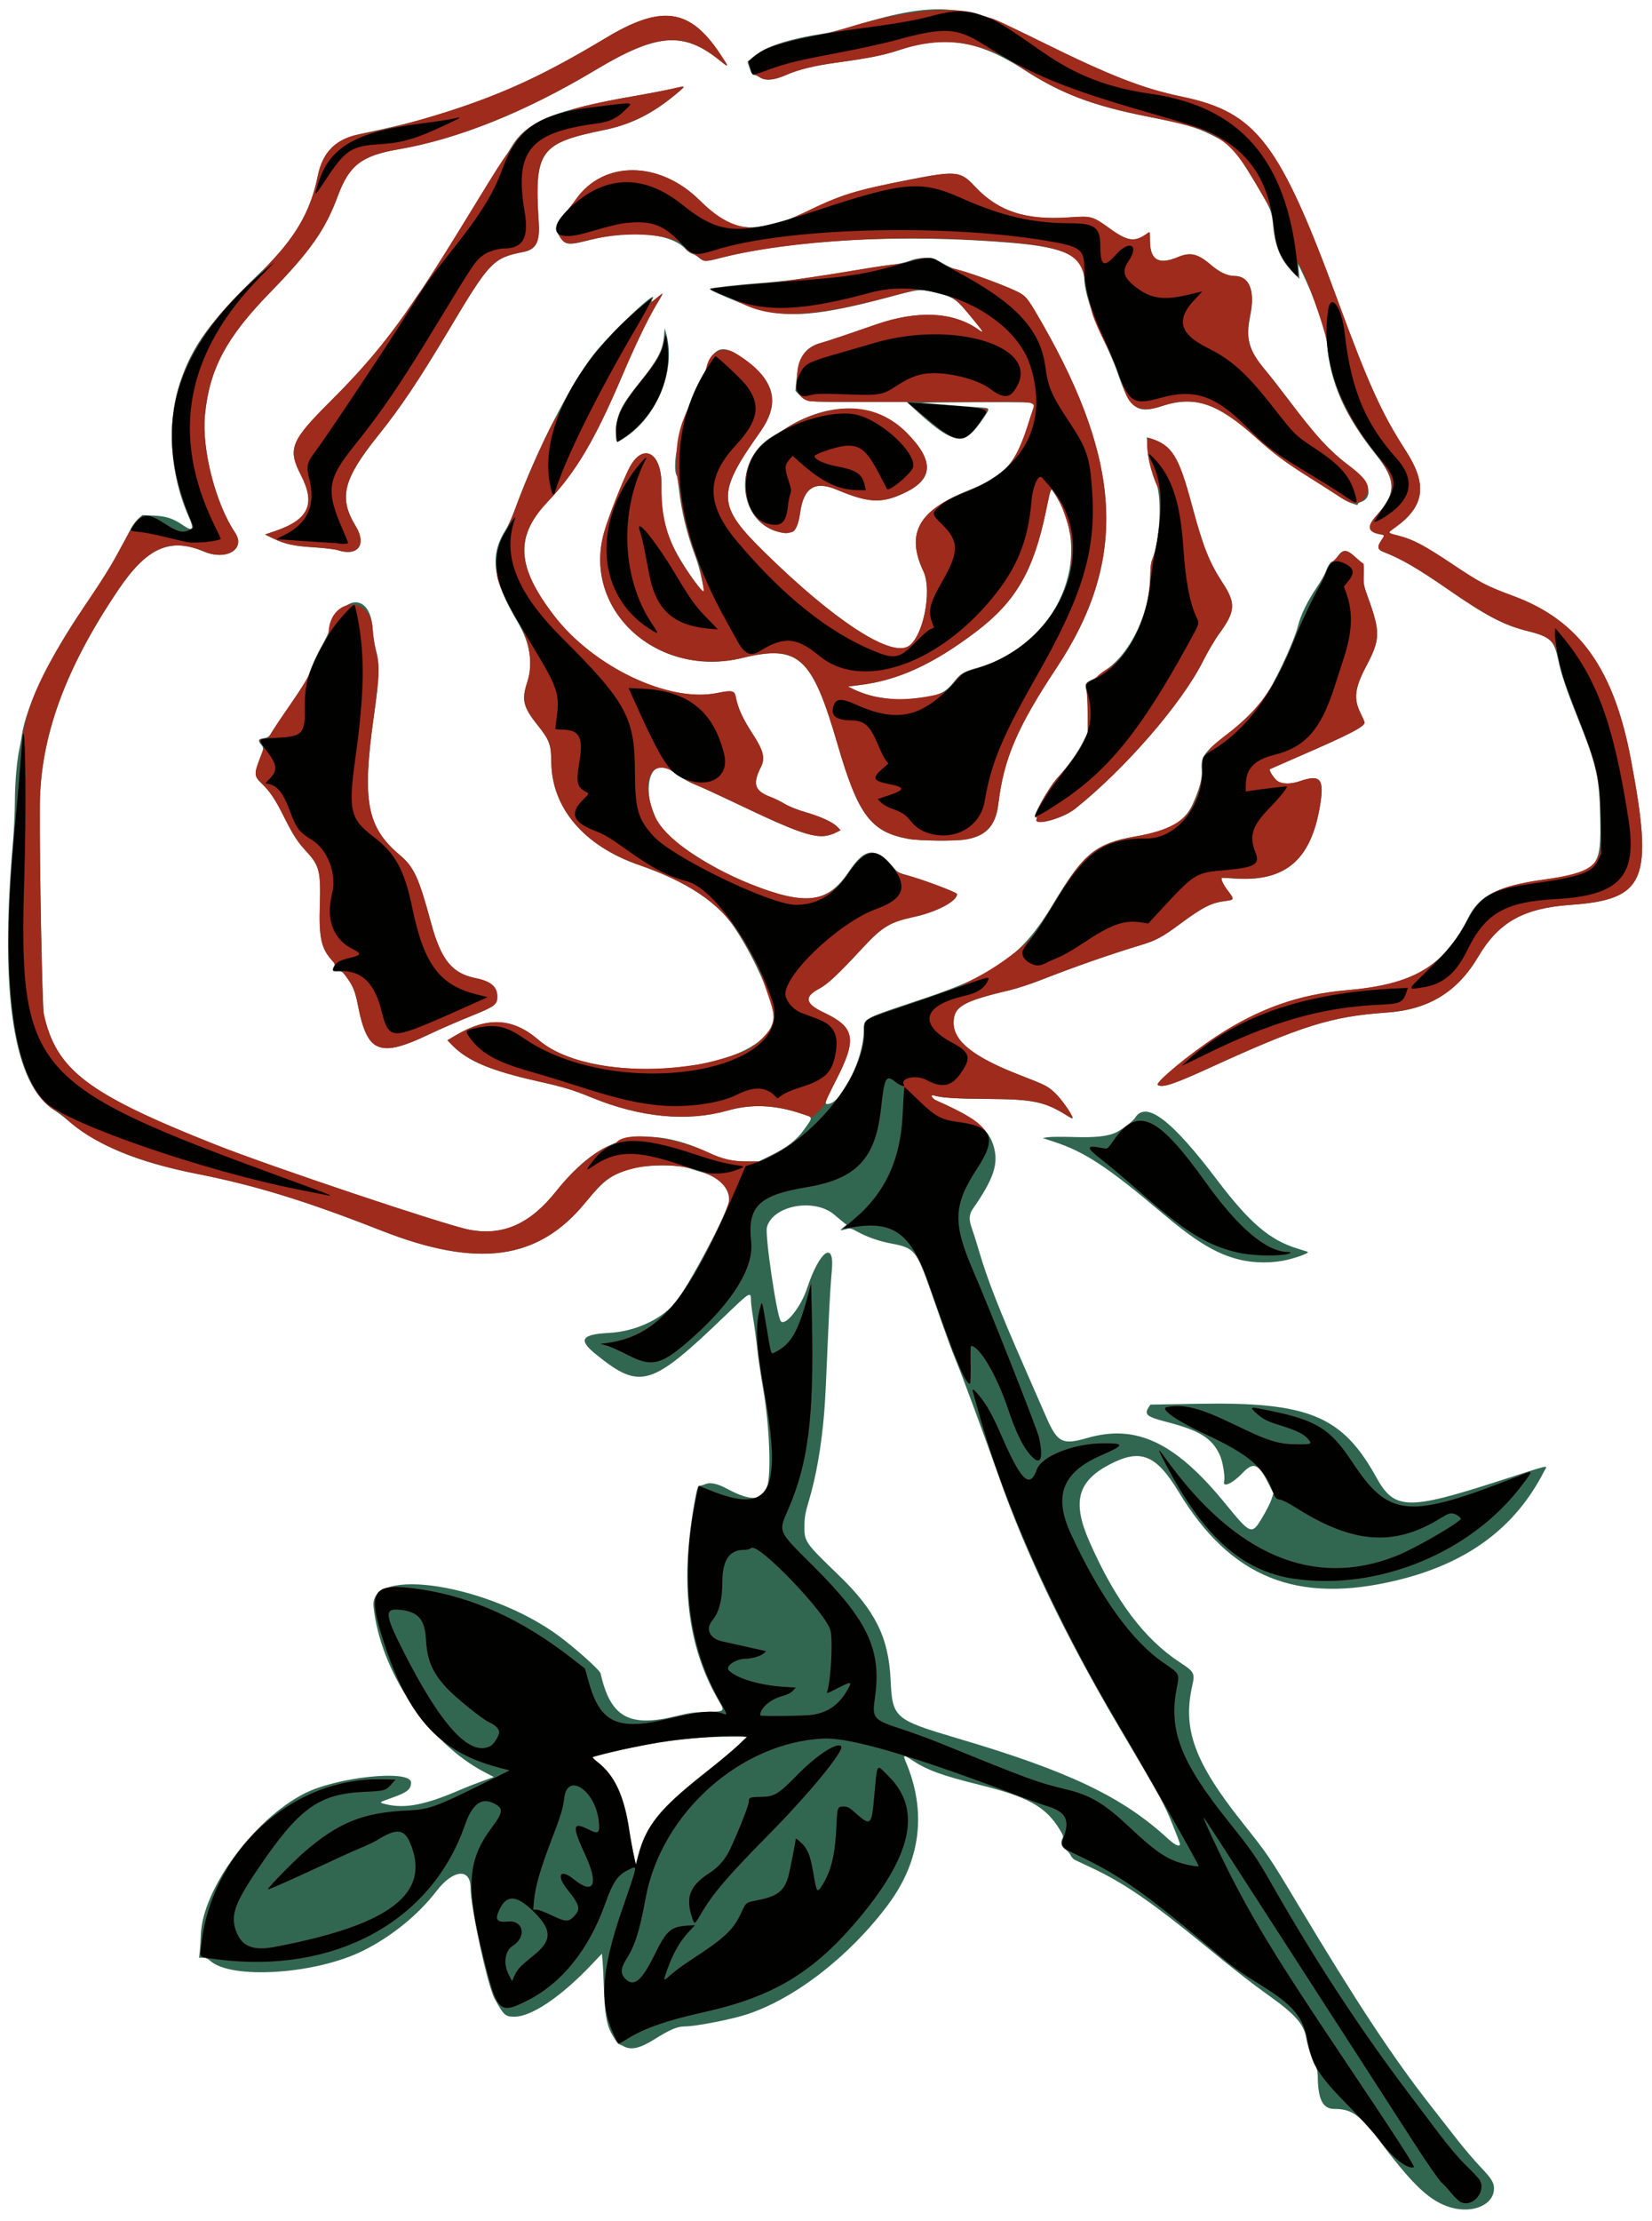 <?xml version="1.0" encoding="UTF-8" standalone="no"?>
<svg id="svg4176" xmlns:rdf="http://www.w3.org/1999/02/22-rdf-syntax-ns#" xmlns="http://www.w3.org/2000/svg" height="1939" viewBox="0 0 1443 1939" width="1443" version="1.1" xmlns:cc="http://creativecommons.org/ns#" xmlns:dc="http://purl.org/dc/elements/1.1/">
<g id="g4186">
<path id="path4192" fill="#316751" d="m1267.5 1927.1c-17.928-5.215-32.22-18.345-60.255-55.355-19.541-25.798-26.289-30.757-41.844-30.757-10.023 0-14.252-8.471-14.37-28.785-0.017-2.984-0.69-6.29-1.544-7.594-2.583-3.943-7.193-17.772-8.462-25.387-2.005-12.029-9.505-20.626-32.025-36.708-16.22-11.583-28.265-20.981-57-44.472-46.504-38.017-70.493-54.454-98.757-67.668-6.458-3.019-12.868-6.037-14.243-6.706-1.375-0.669-3.106-2.558-3.848-4.197s-2.766-3.888-4.5-4.995c-3.476-2.22-4.522-5.993-2.638-9.513 0.958-1.79 0.616-2.986-2.167-7.578-12.266-20.239-27.589-28.773-70.894-39.484-32.447-8.025-45.214-12.722-58.557-21.539-6.819-4.506-7.737-4.334-5.442 1.022 18.762 43.769 13.468 86.946-15.387 125.51-33.438 44.695-80.897 81.559-122.91 95.468-13.694 4.534-45.12 10.622-54.841 10.623-6.159 0.001-12.73 2.795-25.726 10.94-13.126 8.226-20.624 9.965-27.394 6.351-1.76-0.939-3.545-1.727-3.966-1.75-0.975-0.053-4.158-4.737-7.205-10.601-3.645-7.014-5.369-17.751-6.012-37.441-0.323-9.9-0.846-20.925-1.161-24.5l-0.572-6.5-9.142 9.615c-26.647 28.027-52.277 45.326-67.217 45.367-8.098 0.022-9.294-1.062-17.427-15.8-6.04-11-20.99-79.8-20.99-96.7 0-17.488-15.281-16.057-29.695 2.78-15.77 20.609-39.086 39.59-63.867 51.993-41.514 20.777-115.81 25.629-134.02 8.752-1.799-1.668-3.865-2.513-6.138-2.513h-3.426l0.612-5.25c0.337-2.888 0.761-9.525 0.942-14.75 1.377-39.609 45.95-100.49 90.211-123.22 28.47-14.6 93.38-21.4 93.38-9.7 0 6.181-3.249 8.653-18.307 13.933-9.85 3.454-9.862 3.471-3.497 5.029 16.533 4.047 34.447 0.562 64.804-12.607 4.675-2.028 13.187-5.376 18.917-7.439l10.417-3.752-8.059-4.192c-49.129-25.56-91.174-88.263-96.994-144.65-3.691-35.762 101.08-19.121 161.84 25.706 14.593 10.765 35.837 29.825 36.495 32.742 8.644 38.331 24.892 47.421 66.382 37.139 11.247-2.787 15.643-3.384 26.342-3.575 15.892-0.284 15.968-0.352 10.617-9.514-27.781-47.568-34.345-103.18-20.794-176.16 1.78-9.586 2.503-11.77 3.895-11.77 0.94 0 3.157-0.608 4.925-1.352 4.494-1.89 10.679-0.542 19.604 4.272 20.029 10.803 30.82 10.221 34.508-1.864 3.745-12.271 1.98-54.578-3.59-86.057-1.898-10.725-4.143-26.025-4.989-34-0.846-7.975-2.434-19.9-3.528-26.5s-1.998-13.8-2.006-16c-0.032-8.34-0.546-8.05-21.647 12.234-65.702 63.156-74.793 65.937-113.59 34.756-15.995-12.856-13.156-17.62 11.25-18.88 22.262-1.149 44.982-11.406 57.36-25.895 11.204-13.115 46.234-78.933 47.369-89.002 1.206-10.698-8.431-21.015-23.682-25.354-3.051-0.868-8.247-2.506-11.547-3.64-9.009-3.096-35.354-3.065-47.795 0.057-18.72 4.698-25.592 9.582-42.46 30.18-41.17 50.2-93.84 57.4-178.24 24.3-65.65-25.8-109.89-39.4-160.48-49.4-52.89-10.4-86.588-24.4-113.52-47.01-3.575-3.01-8.874-6.96-11.775-8.8-35.089-22.17-47.443-100.78-36.199-230.34 1.086-12.51 1.974-30.3 1.974-39.53 0-15.79 1.781-35.84 4.099-46.14 0.566-2.52 1.411-7.28 1.877-10.58 3.608-25.55 25.576-70.96 54.431-112.5 17.403-25.06 25.071-37.87 40.833-68.25 1.64-3.16 4.585-7.153 6.545-8.873l3.563-3.128 10.105 0.449c10.983 0.488 16.853 2.473 26.068 8.813 7.786 5.357 9.215 3.045 4.548-7.357-16.596-36.989-19.643-81.778-7.971-117.16 10.758-32.61 26.905-54.701 71.264-97.5 28.514-27.511 42.874-51.766 49.138-83 4.268-21.281 15.535-32.43 37.386-36.998 41.897-8.758 68.937-16.183 99.08-27.206 39.708-14.521 69.963-29.38 115.92-56.933 48.099-28.836 72.729-25.325 99.007 14.114 8.245 12.375 8.242 12.75-0.055 6.027-31.8-25.755-54.88-23.99-108.85 8.326-60.97 36.506-119.72 60.144-171.87 69.144-32.4 5.591-43.019 13.786-53.109 40.985-10.902 29.389-24.011 48.023-59.17 84.111-38.381 39.395-52.936 66.796-56.823 106.98-2.875 29.716 9.334 77.315 26.276 102.45 9.691 14.376-7.466 24.862-27.134 16.584-29.789-12.538-49.967-3.457-75.057 33.781-46.156 68.48-67.794 127.8-68.273 187.14-0.398 49.34 2.008 176.48 3.463 183 10.897 48.82 38.028 69.44 149.69 113.75 48.254 19.151 201.1 70.374 221.83 74.34 29.414 5.628 53.172-4.875 75.99-33.594 39.477-49.687 78.068-59.431 133.25-33.645 12.003 5.609 20.79 7.645 33.001 7.645h10.609l9.911-4.887c15.077-7.434 22.939-13.479 29.615-22.771 8.338-11.605 8.52-10.695-2.875-14.357-23.311-7.491-43.202-8.236-63.868-2.392-35.196 9.954-76.038 6.056-118.46-11.306-16.73-6.847-24.266-9.126-47.306-14.307-41.463-9.324-61.503-17.815-75.045-31.796l-3.851-3.976 7.004-4.161c28.098-16.693 50.128-15.505 72.698 3.918 49.115 42.268 199.59 28.491 205.16-18.785 1.43-12.07-15.4-51.29-33.97-79.16-15.17-22.77-42.24-40.54-83.38-54.77-48.05-16.6-76.3-49.64-76.75-89.73-0.177-15.764-1.499-19.274-12.433-33-12.205-15.322-13.648-21.609-8.526-37.122 5.335-16.157 2.446-33.994-8.485-52.378-21.946-36.909-24.685-58.198-10.364-80.547 2.098-3.274 6.442-13.153 9.653-21.953 16.9-46.312 46.909-105.06 66.654-130.48 14.486-18.654 57.402-59.221 52.028-49.181-1.904 3.557-1.205 3.42 3.626-0.709 6.264-5.354 6.241-5.007-0.39 5.964-7.179 11.879-18.554 35.521-29.785 61.91-24.292 57.078-39.781 83.105-66.322 111.44-27.455 29.315-25.72 55.594 6.453 97.687 34.472 45.101 100.44 76.523 142.65 67.948 12.686-2.577 15.222-2.154 16.199 2.7 2.217 11.014 5.868 19.021 15.373 33.721 9.118 14.1 10.628 20.556 6.648 28.411-7.445 14.691-5.407 20.712 8.788 25.965 3.208 1.187 8.696 3.885 12.196 5.996 3.854 2.324 10.82 5.12 17.667 7.091 13.56 3.902 24.268 8.799 28.163 12.88l2.859 2.994-2.859 1.468c-15.459 7.937-26.031 4.879-91.859-26.572-13.2-6.307-27.15-12.695-31-14.197-7.279-2.839-13.895-6.625-21.394-12.243-22.919-17.17-28.607 28.134-6.587 52.467 12.896 14.25 45.826 34.425 75.48 46.244 47.702 19.011 67.023 16.502 85.52-11.106 14.521-21.673 23.501-22.032 40.653-1.629 1.762 2.096 4.497 3.36 11.276 5.21 13.73 3.76 42.55 14.64 42.55 16.08 0 6.269-17.957 15.735-38 20.032-20.487 4.392-27.39 8.551-44.117 26.584-22.35 24.09-30.88 32.06-38.88 36.33-12.809 6.833-11.518 12.851 4.364 20.343 27.518 12.98 29.434 23.054 11.164 58.68-10.713 20.889-11.047 22.013-6.278 21.113 11.557-2.18 29.742-39.783 30.18-62.406 0.249-12.859-3.514-10.761 53.468-29.814 62.04-20.75 85.47-37.91 111.81-81.92 26.96-45.05 37.25-53.4 73.29-59.48 28.084-4.738 41.949-12.695 48.815-28.016 6.184-13.796 8.5-22.695 7.869-30.223-0.898-10.717 2.512-15.612 20.406-29.281 16.148-12.336 31.292-27.58 36.998-37.241 10.67-18.065 23.593-46.555 26.696-58.856 2.443-9.685 8.29-21.649 16.454-33.669 3.292-4.848 6.873-11.157 7.957-14.021 2.135-5.639 4.382-8.707 6.378-8.707 0.695 0 2.24-1.581 3.434-3.513 4.449-7.198 8.152-7.195 15.992 0.013 3.29 3.025 6.345 5.5 6.787 5.5s0.648 4.162 0.456 9.25c-0.331 8.778-0.136 9.837 3.825 20.75 10.81 29.786 10.639 36.409-1.541 59.399-10.169 19.193-11.332 28.542-5.115 41.12 1.974 3.993 3.588 7.72 3.588 8.282 0 3.63-12.94 10.327-56.5 29.24-14.3 6.209-26.151 11.403-26.336 11.543-0.967 0.733 3.55 7.86 6.321 9.973 4.083 3.115 11.757 3.285 20.015 0.444 18.109-6.23 21.488-2 17.479 21.884-7.958 47.414-30.673 66.377-75.459 62.995-5.489-0.414-10.123-0.61-10.299-0.434-0.99 0.99 1.571 6.336 5.394 11.259 5.684 7.32 5.591 7.918-1.366 8.771-13.061 1.6-20.072 5.097-40.524 20.216-15.55 11.495-20.86 14.358-34.024 18.343-27.164 8.224-57.591 18.84-86.909 30.322-9.189 3.599-21.789 7.737-28 9.197-40.76 9.57-48.79 14.25-48.79 28.42 0 16.083 17.463 29.892 57.5 45.468 23.594 9.18 24.555 9.669 31.248 15.93 5.508 5.153 15.252 19.119 15.252 21.861 0 0.431-1.712-0.297-3.803-1.617-20.39-12.872-29.883-14.929-70.209-15.217-28.679-0.205-40.158-0.94-47.238-3.026-3.462-1.02-1.76 2.647 2 4.309 35.892 15.862 47.805 26.145 51.234 44.224 2.519 13.28-2.43 26.358-18.914 49.986-3.716 5.327-3.957 9.721-0.979 17.874 1.15 3.149 3.808 11.579 5.907 18.733 7.524 25.651 17.453 51.05 40.443 103.45 7.853 17.898 16.166 36.875 18.474 42.171 9.707 22.271 14.084 24.519 35.585 18.283 42.99-12.468 77.064 3.647 120.7 57.088 22.254 27.252 23.186 27.624 32.088 12.83 3.584-5.957 7.305-13.25 8.269-16.207l1.752-5.377-3.527-7.123c-9.438-19.062-13.65-20.98-23.447-10.674-8.854 9.315-17.657 13.197-16.058 7.083 0.98-3.748-1.204-17.184-3.668-22.567-6.904-15.08-17.566-21.666-47.6-29.403-16.145-4.159-18.699-6.315-14.703-12.412l1.581-2.413 41.612-0.743c96.614-1.725 126 10.417 155.81 64.386 15.605 28.248 27.302 28.646 105.22 3.575 49.518-15.932 44.161-14.74 41.341-9.204-25.175 49.417-66.908 80.39-128.38 95.277-87.67 21.233-145.6-2.164-190.93-77.112-19.685-32.546-33.239-38.003-59.963-24.138-28.442 14.756-33.258 32.804-18.007 67.484 22.667 51.544 48.008 85.262 79.477 105.75 11.997 7.81 12.804 9.33 10.45 19.677-8.747 38.442 1.745 67.083 44.074 120.31 22.169 27.878 23.162 29.343 48.13 71 51.564 86.031 82.777 133.33 115.82 175.5 5.818 7.425 15.834 20.25 22.258 28.5 6.424 8.25 15.788 19.301 20.809 24.557 10.132 10.607 12.38 14.137 12.38 19.443 0 14.097-18.29 22.2-37.5 16.612zm-704.02-324.2c9.468-19.157 21.167-31.139 59.856-61.298 6.985-5.445 16.403-13.412 20.931-17.704l8.231-7.804-14.5-0.017c-35.753-0.042-74.926 5.639-117.32 17.014l-3.819 1.025 4.456 3.403c15.5 11.835 24.492 31.128 28.655 61.483 0.566 4.125 2.004 12.195 3.197 17.934l2.168 10.434 2.292-8.633c1.26-4.748 3.894-11.875 5.852-15.837zm466.97 5.851c-0.374-1.238-3.136-8.325-6.137-15.75-7.429-18.384-9.498-22.152-47.56-86.622-45.929-77.796-80.798-150.47-104.3-217.38-11.909-33.907-32.843-90.557-37.508-101.5-3.569-8.372-6.905-17.57-21.943-60.5-12.417-35.448-14.264-37.678-34.329-41.438-10.72-2.009-21.096-5.608-29.428-10.208-5.674-3.132-6.592-3.354-10-2.407-5.567 1.546-6.07 1.298-2.752-1.359l3-2.402-2.793-2.199c-1.536-1.21-5.109-4.176-7.939-6.591-17.422-14.871-53.611-8.205-58.859 10.842-1.891 6.864 8.69 78.324 12.165 82.155 4.047 4.462 17.58-12.571 22.949-28.884 10.685-32.467 24.034-42.253 21.603-15.837-0.852 9.256-2.024 27.854-2.606 41.329-2.703 62.607-3.128 71.284-4.072 83-2.349 29.147-7.043 56.04-13.548 77.625-2.858 9.482-3.606 13.689-3.712 20.875-0.21 14.309 0.287 15.033 29.856 43.518 32.018 30.844 43.666 54.315 45.402 91.482 1.554 33.27 3.129 34.636 58.927 51.12 97.108 28.687 143.81 51.006 183.63 87.751 6.475 5.976 11.228 7.589 9.954 3.379zm51.6-509.3c-20.265-5.166-37.954-15.942-68.093-41.48-45.843-38.844-66.727-52.579-93.03-61.18l-10.15-3.34 4.388-0.722c2.413-0.397 12.712-0.469 22.887-0.16 19.396 0.589 30.281-0.671 37.463-4.337 5.182-2.645 14.23-9.658 15.844-12.281 9.527-15.477 31.657 1.174 71.594 53.87 28.58 37.71 46.049 52.643 70.287 60.084 4.021 1.235 7.987 2.48 8.812 2.769 2.266 0.792-5.731 4.07-16.737 6.862-13.258 3.363-29.816 3.323-43.263-0.105zm-70.739-152.24c-2.742-1.863 27.745-27.134 51.353-42.567 37.148-24.284 71.998-36.588 113.89-40.208 58.505-5.056 84.515-20.626 106.01-63.462 9.656-19.242 25.668-27.357 65.01-32.947 48.363-6.872 51.072-9.754 50.189-53.399-0.737-36.44-2.908-46.088-19.952-88.654-9.472-23.655-14.176-37.687-16.794-50.097-3.597-17.049-6.748-20.027-26.306-24.864-20.925-5.175-36.009-13.058-70.164-36.669-26.636-18.413-40.635-26.518-56.244-32.563-5.108-1.978-5.539-4.446-1.75-10.022 3.174-4.671 3.198-4.569-1.25-5.372-10.65-1.922-11.514-6.877-2.876-16.485 17.384-19.336 17.271-30.662-0.53-52.928-27.353-34.214-39.92-62.65-42.777-96.797-1.066-12.737-10.07-38.347-22.572-64.203l-2.66-5.5 0.59 6.474 0.59 6.474-5.308-5.242c-10.784-10.65-15.931-22.514-17.687-40.768-1.318-13.706-1.628-14.445-16.321-38.92-17.383-28.957-20.624-32.439-38.201-41.041-13.402-6.56-22.815-9.238-54.5-15.506-48.52-9.628-75.87-19.953-108.5-40.995-40.54-26.141-70.07-30.569-111-16.648-11.375 3.868-25.031 6.583-51.146 10.166-21.667 2.973-34.346 6.045-46.124 11.175-10.383 4.522-17.877 5.116-22.774 1.802-1.626-1.1-3.816-2-4.868-2-1.437 0-2.387-1.421-3.822-5.717l-1.911-5.717 3.693-3.283c11.177-9.936 30.379-16.408 64.476-21.731 3.588-0.56 12.588-2.852 20-5.092 77.68-23.483 98.58-21.939 168.16 12.421 60.7 29.978 88.72 40.916 123.31 48.131 65.2 13.593 85.3 40.137 136.5 179.49 26.145 71.218 37.929 97.153 58.836 129.5 19.181 29.675 16.602 48.526-9.166 67-7.041 5.048-7.22 4.617 3.008 7.261 12.781 3.304 22.222 8.322 47.817 25.415 23.664 15.803 28.799 18.465 52.785 27.364 57.079 21.176 87.304 63.328 102.24 142.58 19.927 105.75 13.038 122.22-53.101 126.92-40.769 2.896-62.485 15.082-80.119 44.961-18.384 31.15-43.505 46.487-80.303 49.026-48.167 3.325-73.898 11.371-155 48.468-30.569 13.983-40.864 17.375-44.739 14.743zm-682.61-34.36c-6.98-3.683-11.929-14.256-15.662-33.46-2.886-14.844-4.535-18.871-11.371-27.76-2.658-3.457-3.323-3.791-7.048-3.541-4.274 0.286-5.163-1.525-2.399-4.889 0.743-0.904 0.082-2.29-2.406-5.043-9.15-10.128-11.263-19.7-10.429-47.238 0.92-30.36-0.282-35.218-11.8-47.669-7.735-8.362-11.526-14.229-19.581-30.303-7.699-15.364-12.069-21.886-19.431-29-6.663-6.439-6.789-8.31-1.483-22 3.43-8.851 3.425-8.791 0.916-12-2.911-3.722-2.455-4.809 2.318-5.525 3.878-0.582 4.634-1.173 7.427-5.811 1.71-2.84 9.203-13.939 16.65-24.664 7.959-11.462 14.222-21.561 15.193-24.5 2.622-7.936 7.322-18.366 12.014-26.657 2.383-4.212 5.55-10.737 7.037-14.5 11.97-30.287 34.986-29.876 36.89 0.66 0.36 5.774 1.5 13.648 2.535 17.498 3.819 14.219 3.589 22.576-1.654 60-10.22 72.942-5.91 95.697 22.714 119.91 12.556 10.623 16.557 19.285 27.467 59.471 8.739 32.188 18.211 43.886 38.942 48.095 13.004 2.64 18.697 7.337 18.875 15.572 0.164 7.567-1.701 8.961-24.023 17.963-10.952 4.417-26.656 11.258-34.898 15.202-25.503 12.205-37.867 14.897-46.791 10.187zm465.06-180.48c-33.12-5.99-44.18-20.72-62.28-83-22.18-76.29-33.93-86.88-83.11-74.96-73.99 17.94-139.6-41.38-120.84-109.24 3.426-12.392 15.106-42.362 21.713-55.718 11.778-23.808 28.934-15.152 28.564 14.413-0.307 24.533 2.466 37.678 11.935 56.587 6.051 12.082 23.591 37.507 24.944 36.154 1.035-1.035-3.881-22.012-7.189-30.679-7.404-19.395-12.22-39.092-14.543-59.475-0.627-5.5-1.347-10.337-1.601-10.748-6.068-9.836 5.187-55.118 20.817-83.752 1.651-3.025 4.308-8.846 5.904-12.936 7.192-18.431 15.73-18.765 37.156-1.454 22.545 18.215 25.221 36.311 8.802 59.52-38.501 54.426-38.078 64.059 4.656 105.9 59.343 58.107 107.85 89.985 124.12 81.572 13.196-6.824 21.906-48.57 13.754-65.921-15.513-33.021-4.343-52.985 39.548-70.683 32.737-13.201 41.74-23.659 53.369-62.001 2.085-6.875 4.006-13.062 4.269-13.75 0.379-0.991-10.151-1.215-50.879-1.082-28.246 0.092-49.557 0.323-47.357 0.512 16.104 1.384 40.623 3.343 48.81 3.9 11.19 0.761 10.928 0.203 4.549 9.69-17.15 25.508-25.23 24.119-63.065-10.845l-3.71-3.42h-42.076c-46.389 0-45.817 0.069-51.875-6.296l-3.364-3.534 1.111-11.335c1.799-18.352 7.461-26.577 20.841-30.275 5.734-1.585 22.784-7.294 47.832-16.018 37.056-12.905 68.187-11.39 90.359 4.398 5.009 3.567 4.4 2.327-3.777-7.691-16.252-19.909-16.905-20.381-34.275-24.784-13.238-3.356-12.943-3.387-42.886 4.579-66.895 17.797-93.459 18.584-128.98 3.821-22.785-9.47-26.317-11.204-24.319-11.943 2.169-0.802 26.416-3.538 39.319-4.437 23.824-1.659 50.693-5.226 90.5-12.014 11-1.876 24.155-3.878 29.233-4.449 5.078-0.571 11.603-2.007 14.5-3.193 9.664-3.953 20.761-3.276 28.767 1.756 3.575 2.247 8.707 4.633 11.404 5.303 15.1 3.75 49.99 16.81 57.393 21.483 5.111 3.226 7.372 6.393 18.677 26.161 70.398 123.09 73.915 207.78 12.479 300.47-34.499 52.046-46.167 79.339-50.949 119.17-2.256 18.79-10.883 27.949-29.004 30.793-9.353 1.468-39.99 1.129-49.246-0.545zm3.39-122.45c22.634-2.254 28.337-4.631 36.538-15.234 5.082-6.571 8.532-8.605 19.818-11.69 70.141-19.167 104.33-97.96 66.6-153.5-2.417-3.558-1.935-4.831-6.589 17.413-10.826 51.75-26.382 78.437-61.011 104.67-37.575 28.465-68.121 42.422-101.77 46.5l-9.963 1.208 3.842 1.971c2.113 1.084 6.798 3.004 10.411 4.266 7.968 2.784 15.795 4.173 29.622 5.257 1.179 0.092 6.804-0.296 12.5-0.863zm108.31 105.19c0.534-1.682 0.343-2.015-0.885-1.544-4.154 1.594 10.821-25.565 19.017-34.49 8.743-9.52 17.228-21.363 22.147-30.914l4.27-8.29v-16.445c0-9.529-0.499-18.311-1.187-20.882-1.435-5.366-0.464-6.955 5.923-9.693 2.345-1.005 4.264-2.198 4.264-2.651s2.821-2.679 6.27-4.946c22.767-14.968 39.964-52.054 39.555-85.302-0.059-4.809 0.48-8.857 1.503-11.28 6.833-16.193 8.82-54.16 3.518-67.22-5.084-12.522-6.817-19.508-7.535-30.366l-0.619-9.366 2.404 0.737c19.562 5.997 25.386 15.158 36.913 58.059 10.014 37.269 15.11 50.148 27.151 68.613 11.544 17.705 10.996 24.777-3.449 44.466-3.574 4.871-9.906 15.647-14.072 23.946-18.393 36.642-68.15 93.974-111.54 128.52-10.868 8.653-35.637 15.312-33.648 9.046zm-610.45-234.81c-2.475-0.796-11.408-1.877-19.85-2.402-18.228-1.133-26.003-2.78-36.122-7.647l-7.528-3.621 8-2.693c30.174-10.158 36.526-23.596 23.3-49.293-11.684-22.702-8.844-29.794 25.698-64.155 45.541-45.303 68.884-77.161 128.99-176.04 8.692-14.3 18.128-29.375 20.969-33.5 2.841-4.125 6.798-10.2 8.794-13.5 12.977-21.458 37.963-31.651 106.74-43.55 12.921-2.235 27.996-5.126 33.5-6.424 12.312-2.903 12.201-3.049 3.364 4.39-20.418 17.187-39.671 26.856-62.909 31.594-56.721 11.564-61.327 18.07-57.339 80.99 1.067 16.839-2.328 23.316-13.366 25.495-26.526 5.238-29.572 8.409-64.705 67.364-26.471 44.419-42.399 68.211-62.023 92.641-30.926 38.5-34.929 54.584-19.773 79.449 9.823 16.115 1.933 26.592-15.742 20.905zm387.36-15.404c-38.482-7.515-43.071-63.95-6.863-84.417 2.75-1.554 7.763-4.581 11.14-6.726 38.03-24.153 78.956-22.561 105.39 4.099 24.134 24.342 23.499 40.439-2.072 52.517-19.871 9.386-31.132 8.847-58.957-2.823-19.283-8.087-29.049-1.927-32.101 20.248-1.323 9.612-3.914 15.726-7.049 16.631-4.274 1.234-5.313 1.286-9.487 0.471zm497.58-25.88c-2.509-0.957-7.234-3.553-10.5-5.769s-14.039-9.103-23.939-15.303c-22.292-13.961-32.677-21.629-47.823-35.312-34.024-30.738-54.064-37.559-82.677-28.142-22.16 7.293-28.19 2.666-39.152-30.044-1.659-4.95-6.762-16.875-11.341-26.5-10.659-22.408-17.442-44.045-17.49-55.79-0.074-18.274-16.713-26.235-63.02-30.15-94.933-8.026-192.8-2.876-255.64 13.451-12.115 3.148-13.563 3.118-17.574-0.361-1.807-1.567-4.528-3.152-6.047-3.522-1.519-0.37-3.994-2.06-5.5-3.755-12.54-14.16-47.28-17.58-84.2-8.28-19.055 4.797-20.66 4.625-26.031-2.791-5.193-7.169-4.172-11.507 5.013-21.298 2.58-2.75 6.736-7.925 9.237-11.5 23.807-34.032 72.814-33.699 107.71 0.731 23.784 23.464 37.291 27.735 65.376 20.671 9.726-2.446 15.098-4.606 40.192-16.16 22.325-10.279 35.172-13.937 78.874-22.455 39.714-7.741 43.707-7.321 56.022 5.899 20.465 21.969 44.318 29.811 82.632 27.165 19.634-1.356 20.186-1.2 35.904 10.1 15.387 11.062 21.608 11.754 32.567 3.624 1.958-1.452 2.001-1.31 2.024 6.721 0.049 16.902 7.607 21.304 24.423 14.226 10.784-4.539 17.351-3.015 28.553 6.624 7.51 6.463 14.56 9.831 20.602 9.844 13.312 0.028 18.413 12.721 13.914 34.623-4.123 20.069-1.334 30.225 12.972 47.243 3.864 4.596 12.511 15.621 19.216 24.5 25.835 34.209 37.008 46.353 55.295 60.095 16.985 12.764 20.918 27.107 8.512 31.045-1.107 0.351-2.012 1.058-2.012 1.571 0 1.195-0.548 1.105-6.061-0.997zm-641.74-63.44c0.521-14.077 4.18-21.488 20.8-42.134 15.045-18.689 19.781-27.543 20.86-39l0.754-8 1.465 5.5c8.422 31.627-8.478 72.607-37.481 90.883-6.878 4.334-6.828 4.39-6.397-7.25z"/>
<path id="path4190" fill="#9f2b1c" d="m1276.4 1922.6c-1.723-0.75-5.46-4.22-8.306-7.711-2.846-3.491-6.925-7.923-9.065-9.848-2.187-1.968-12.51-16.854-23.576-34-10.827-16.775-30.72-47.6-44.206-68.5s-26.43-40.925-28.764-44.5c-4.666-7.148-75.622-117.01-97.313-150.67-7.502-11.641-13.748-21.057-13.881-20.924-0.58 0.576 12.028 27.819 21.793 47.09 22.373 44.154 43.678 78.88 98.774 161 46.55 69.381 64.407 96.902 63.153 97.332-5.631 1.929-18.955-8.506-29.606-23.187-3.67-5.058-15.435-18.083-26.327-29.145-27.926-28.362-32.911-36.388-37.445-60.292-3.453-18.2-12.558-29.005-37.677-44.708-21.709-13.572-26.176-16.769-41.786-29.909-61.941-52.14-83.289-67.224-119.79-84.64-16.275-7.766-16.277-7.768-12.859-17.455 5.067-14.362 0.941-21.319-15.49-26.116-3.025-0.883-11.8-4.009-19.5-6.946-93.991-35.848-151.37-52.847-174.94-51.824-72.517 3.148-141.94 65.128-155.57 138.89-5.405 29.258-9.295 41.642-16.805 53.5-5.165 8.156-5.416 12.968-0.911 17.473 7.509 7.509 14.385 1.628 26.076-22.303 9.44-19.323 13.693-23.162 26.727-24.119 4.358-0.32 7.924-0.543 7.924-0.495 0 0.048-2.069 2.246-4.597 4.885-8.425 8.793-14.843 20.013-20.012 34.985-3.249 9.412-3.176 9.493 3.265 3.607 3.111-2.843 11.098-8.711 17.75-13.04 30.184-19.644 37.432-26.529 44.494-42.267 3.446-7.68 4.037-8.15 12.101-9.634 18.674-3.436 24.757-7.918 28.591-21.067 1.204-4.13 6.409-30.723 6.409-32.745 0-1.204 5.809 3.855 8.173 7.119 3.465 4.784 5.176 10.42 7.728 25.467 2.383 14.047 2.914 14.657 7.094 8.143 7.912-12.33 11.494-26.941 12.566-51.26 0.775-17.577 0.824-17.708 6.651-17.732 3.086-0.013 4.728 0.891 9.732 5.356 13.328 11.892 14.284 11.221 16.412-11.52 3.164-33.816 1.608-31.358 12.82-20.253 29.654 29.372 20.329 70.221-29.199 127.9-37.94 44.186-72.984 64.846-132.35 78.027-32.558 7.228-51.39 13.792-66.892 23.316-8.188 5.03-7.243 5.037-9.85-0.073-14.824-29.058-13.322-58.493 5.804-113.72 13.958-40.306 13.646-38.01 4.555-33.48-8.898 4.434-12.989 10.532-19.744 29.433-14.329 40.089-37.938 69.325-68.242 84.505-23.99 12.017-25.93 10.136-37.658-36.505-15.91-63.274-14.526-85.938 7.007-114.72 9.844-13.159 10.233-16.725 2.276-20.84-11.312-5.85-19.286-0.01-25.918 18.982-29.361 84.082-113.65 129.87-215.46 117.04-17.054-2.149-15.807-1.335-15.014-9.802 7.856-83.935 79.023-149.74 159.46-147.45l10.442 0.298-3.329 3.788c-5.051 5.747-6.223 6.087-23.555 6.837-40.549 1.754-57.624 14.277-94.732 69.475-19.996 29.745-23.148 40.352-16.351 55.024 5.046 10.891 14.821 14.235 32.083 10.975 101.71-19.211 137.63-46.9 118.51-91.345-5.169-12.016-12.077-12.436-29-1.764-1.933 1.219-8.959 4.505-15.613 7.304-6.655 2.798-20.83 9.223-31.5 14.278-24.43 11.4-47.91 21.9-47.91 21.1 0-1.441 22.623-24.579 31.663-32.385 30.277-26.141 51.603-34.646 91.337-36.43 17.399-0.781 24.376-3.271 63.323-22.605l24.823-12.322-10.323-2.72c-52.12-13.8-79.68-45-101.36-114.9-12.47-40.2-7.15-46.6 33.54-40.5 45.803 6.837 88.52 26.211 131.74 59.754 6.466 5.017 11.885 9.215 12.043 9.328 0.158 0.113 1.409 4.426 2.779 9.584 10.017 37.708 25.045 45.189 69.433 34.563 28.373-6.792 39.902-7.857 48.889-4.516 3.715 1.381 3.552 0.753-2.541-9.783-28.766-49.739-35.777-110.67-20.864-181.33 0.864-4.094 1.685-7.558 1.825-7.698s4.065 1.314 8.723 3.23c53.626 22.062 64.332 3.218 48.626-85.589-7.358-41.607-8.129-58.252-3.438-74.256 1.5-5.118 1.333-5.681 5.286 17.834 4.326 25.738 3.673 23.892 7.727 21.833 13.748-6.981 20.034-17.894 28.461-49.41l2.807-10.5 0.708 33c1.796 83.685-3.247 123.71-20.664 164-8.792 20.34-9.637 18.391 21.383 49.273 48.593 48.376 60.368 73.662 54.16 116.3-2.464 16.92-1.11 18.46 23.173 26.354 9.482 3.083 25.34 8.903 35.24 12.934 75.817 30.872 83.891 33.829 108.35 39.681 21.578 5.163 33.805 12.448 56.037 33.388 20.587 19.39 30.355 26.355 42.729 30.469 6.954 2.312 17.386 4.159 17.386 3.079 0-1.625-47.717-85.596-68.901-121.25-56.418-94.953-101.13-194.55-123.11-274.23-2.276-8.25-4.531-16.238-5.013-17.75-1.282-4.026 0.176-3.38 4.832 2.142 6.994 8.294 11.883 17.042 20.209 36.157 16.95 38.914 24.44 46.015 30.565 28.98 4.283-11.911 32.665-23.029 58.789-23.029 18.193 0 17.805 1.692-2.4 10.463-34.013 14.764-42.014 35.327-26.666 68.537 25.422 55.01 53.284 93.71 81.178 112.75 13.836 9.446 13.842 9.458 11.478 21.246-7.473 37.265 3.009 64.664 44.633 116.67 20.805 25.994 25 32.029 37.407 53.832 38.453 67.566 77.775 127.69 120.13 183.66 7.35 9.714 19.404 25.69 26.787 35.5 8.296 11.025 17.251 21.57 23.445 27.61 5.512 5.375 10.832 11 11.82 12.5 6.41 9.72-5.299 24.364-15.821 19.786zm-822.09-205.4c1.756-1.835 7.096-6.46 11.867-10.278 16.839-13.476 16.261-23.157-2.416-40.448-13.053-12.084-21.217-12.187-27.12-0.34-4.761 9.554-3.042 12.317 7.032 11.301 13.659-1.377 16.545 13.552 4.105 21.24-6.661 4.117-8.318 15.37-3.628 24.64l3.147 6.221 1.911-4.5c1.051-2.475 3.347-6.001 5.103-7.836zm47.44-44.7c5.617-6.028 4.669-9.601-6.104-23.017-10.085-12.559-6.355-18.626 5.527-8.991 17.429 14.132 22.039 4.729 10.23-20.866-11.89-25.7-11.44-29.7 2.6-22.6 9.028 4.557 10.328 3.386 8.929-8.042-3.221-26.3-27.218-42.087-30.02-19.749-1.238 9.871-2.773 14.854-12.068 39.174-8.986 23.513-13.387 38.994-14.406 50.674l-0.693 7.943h2.882c1.585 0 7.606 2.269 13.379 5.041 12.15 5.835 14.696 5.897 19.747 0.476zm56.126-53.43c6.222-24.811 18.292-39.71 57.276-70.7 12.291-9.771 25.757-21.008 29.923-24.971l7.576-7.206-4.576-0.602c-7.957-1.047-42.017 1.094-63.576 3.995-18.676 2.514-64.571 12.345-66.729 14.295-0.401 0.362 1.692 2.55 4.652 4.861 14.517 11.338 22.519 28.724 27.036 58.739 1.606 10.674 5.65 30.759 6.09 30.251 0.12-0.138 1.167-4.037 2.327-8.663zm-129.67-94.734c3.023-1.522 7.789-8.914 7.789-12.081 0-3.158-2.954-6.082-9.149-9.059-6.468-3.107-29.304-21.655-37.009-30.06-12.328-13.447-16.724-23.885-17.766-42.185-0.977-17.159-6.666-23.831-21.856-25.63-14.589-1.728-14.414 3.481 1.152 34.302 33.452 66.235 58.561 93.916 76.838 84.712zm281.77-27.421c13.155-2.134 22.32-8.474 29.457-20.375 5.342-8.908 4.796-9.218-6.31-3.575-10.688 5.43-11.287 5.643-10.622 3.766 3.169-8.949 5.107-43.197 3.006-53.114-3.117-14.712-63.476-77.598-69.365-72.269-1.154 1.044-3.578 1.633-6.725 1.634-12.255 0-18.372 9.106-18.452 27.458-0.072 16.415-2.792 26.862-8.932 34.311-6.056 7.347-2.035 15.722 8.667 18.051 2.638 0.574 12.379 2.745 21.648 4.825l16.851 3.781-2.547 2.191c-2.51 2.159-10.288 4.38-15.339 4.38-8.518 0-18.002 6.48-14.748 10.076 6.241 6.896 26.806 13.113 47.77 14.442l10.839 0.687-2.698 2.816c-1.765 1.843-4.931 3.421-9.156 4.564-10.576 2.863-19.324 10.516-19.324 16.904 0 0.97 39.519 0.493 45.981-0.556zm-105.94 175.46c-5.187-16.794-0.971-26.681 16.028-37.585 6.276-4.026 11.526-9.555 15.482-16.306 4.593-7.838 18.44-41.766 18.445-45.195 0.006-4.188 0.711-4.507 10.34-4.675 12.187-0.213 15.384-2.126 32.165-19.253 16.688-17.031 34.508-28.706 38.192-25.023 3.372 3.372-27.954 41.515-64.175 78.142-35.163 35.557-48.141 50.799-58.555 68.775-5.413 9.342-5.383 9.338-7.922 1.12zm526.46-294.2c-46.792-6.753-81.362-38.7-115.88-107.09-3.664-7.259-2.845-6.622 4.499 3.5 60.56 83.465 128.82 111.99 200.38 83.752 14.847-5.859 50.416-26.084 56.404-32.072 1.01-1.01-3.485-4.448-6.571-5.027-2.907-0.545-4.593 0.1-11.781 4.508-40.203 24.654-76.235 21.793-126.23-10.024-5.219-3.321-11.019-6.287-12.889-6.591-4.011-0.651-4.521-1.228-6.893-7.795-7.307-20.236-21.078-31.873-58.118-49.112-25.991-12.096-40.956-22.634-33.996-23.94 14.785-2.774 28.813 0.831 57.76 14.844 31.446 15.223 39.441 17.708 56.976 17.708 11.609 0 12.142-0.299 8.423-4.719-3.424-4.069-10.449-7.583-22.583-11.296-12.837-3.928-16.921-5.949-22.599-11.183-6.288-5.796-6.055-5.842 11.413-2.249 41.301 8.495 53.131 15.842 72.371 44.948 32.275 48.825 49.066 50.166 146.56 11.698 11.841-4.672 11.783-4.955 1.707 8.405-44.491 58.989-125.62 92.32-198.95 81.737zm-229.89-107.4c-7.227-7.986-13.008-19.823-20.442-41.854-9.735-28.853-24.651-53.985-32.048-54.001-0.339-0.001-0.482 7.424-0.319 16.5 0.163 9.076-0.071 16.501-0.52 16.501-4.134 0-13.355-22.303-35.348-85.5-15.905-45.701-30.977-57.116-67.428-51.066-4.4 0.73-8.076 1.268-8.169 1.195s3.687-3.282 8.399-7.131c25.573-20.887 39.917-48.649 43.14-83.498 2.021-21.855 2.114-33.999 0.26-34.01-0.896-0.005-3.606-1.58-6.021-3.5-8.226-6.539-9.541-4.08-12.578 23.51-4.808 43.683-21.432 61.215-64.921 68.465-41.968 6.997-51.931 16.834-48.468 47.856 2.444 21.893-15.801 51.763-50.642 82.909-27.471 24.558-35.692 26.834-56.944 15.763-7.399-3.854-15.838-7.62-18.754-8.368l-5.302-1.361 5.5-0.749c26.941-3.668 50.139-19.154 67.434-45.015 14.283-21.357 39.549-72.644 39.559-80.3 0.042-32.338-84.739-41.513-112.75-12.202-2.892 3.026-8.742 9.758-13.002 14.959-41.178 50.284-93.846 57.471-178.24 24.322-65.646-25.783-109.89-39.394-160.48-49.368-53.201-10.489-92.872-27.179-114.75-48.278-2.602-2.509-6.08-5.259-7.73-6.112-36.773-19.08-49.982-101.21-38.061-236.6 4.686-53.22 6.056-69.32 7.044-82.76 2.523-34.36 17.937-67.46 61.457-131.98 7.7-11.42 16.43-25.26 19.399-30.76 2.97-5.5 7.019-12.876 9-16.391s4.635-8.24 5.899-10.5c7.341-13.128 13.838-14.227 28.355-4.795 12.014 7.806 16.544 8.946 22.763 5.73 3.741-1.935 3.774-0.848-0.321-10.782-32.185-78.085-14.173-144.19 56.647-207.9 4.808-4.325 8.48-7.864 8.16-7.864-0.32 0 3.103-3.938 7.607-8.75 22.373-23.907 33.842-45.181 39.49-73.25 4.226-20.999 15.928-32.778 36.37-36.606 14.505-2.716 31.663-6.513 40.132-8.88 72.607-20.296 111.36-36.964 175.89-75.65 48.099-28.836 72.729-25.325 99.007 14.114 8.245 12.375 8.242 12.75-0.055 6.027-31.8-25.755-54.88-23.99-108.85 8.326-60.97 36.506-119.72 60.144-171.87 69.144-32.4 5.591-43.019 13.786-53.109 40.985-10.902 29.389-24.011 48.023-59.17 84.111-38.381 39.395-52.936 66.796-56.823 106.98-2.875 29.716 9.334 77.315 26.276 102.45 9.691 14.376-7.466 24.862-27.134 16.584-29.789-12.538-49.967-3.457-75.057 33.781-46.156 68.48-67.794 127.8-68.273 187.14-0.398 49.34 2.008 176.48 3.463 183 10.897 48.82 38.028 69.44 149.69 113.75 48.254 19.151 201.1 70.374 221.83 74.34 29.414 5.628 53.172-4.875 75.99-33.594 15.188-19.116 34.404-35.393 46.684-39.546 2.748-0.929 5.222-2.034 5.497-2.456 6.955-10.657 49.839-6.236 81.067 8.357 12.301 5.748 20.715 7.645 33.921 7.645h11.529l8.73-4.455c44.06-22.44 81.75-72.49 81.75-108.5 0-11.38-1.53-10.33 31.66-21.6 35.91-12.2 53.71-18.56 54.34-19.41 0.275-0.376 5.051-3.013 10.613-5.859 11.86-6.07 24.15-14.05 35.58-23.13 14.98-11.89 15.78-12.95 39.81-52.53 20.212-33.293 32.597-42.532 64.5-48.117 27.797-4.865 43.255-12.897 49.762-25.854 6.52-12.982 9.081-22.41 8.931-32.873-0.139-9.739-0.101-9.911 2.833-12.651 1.635-1.528 2.974-3.181 2.974-3.674 0-1.36 6.585-7.317 15.5-14.021 28.304-21.287 42.667-41.696 60.018-85.28 4.929-12.382 15.334-34.302 20.841-43.903 2.396-4.178 5.112-9.9 6.036-12.716 1.039-3.166 3.096-6.463 5.393-8.643 2.042-1.938 4.899-4.922 6.348-6.631 3.929-4.633 6.753-4.146 13.865 2.393 3.29 3.025 6.345 5.5 6.787 5.5s0.648 4.162 0.456 9.25c-0.331 8.778-0.136 9.837 3.825 20.75 10.81 29.786 10.639 36.409-1.541 59.399-10.169 19.193-11.332 28.542-5.115 41.12 1.974 3.993 3.588 7.72 3.588 8.282 0 3.63-12.94 10.327-56.5 29.24-14.3 6.209-26.151 11.403-26.336 11.543-0.967 0.733 3.55 7.86 6.321 9.973 4.083 3.115 11.757 3.285 20.015 0.444 18.109-6.23 21.488-2 17.479 21.884-7.958 47.414-30.673 66.377-75.459 62.995-5.489-0.414-10.123-0.61-10.299-0.434-0.99 0.99 1.571 6.336 5.394 11.259 5.684 7.32 5.591 7.918-1.366 8.771-13.061 1.6-20.072 5.097-40.524 20.216-15.55 11.495-20.86 14.358-34.024 18.343-27.164 8.224-57.591 18.84-86.909 30.322-9.189 3.599-21.789 7.737-28 9.197-40.76 9.57-48.79 14.25-48.79 28.42 0 16.083 17.463 29.892 57.5 45.468 23.594 9.18 24.555 9.669 31.248 15.93 5.508 5.153 15.252 19.119 15.252 21.861 0 0.431-1.712-0.297-3.803-1.617-20.39-12.872-29.883-14.929-70.209-15.217-28.679-0.205-40.158-0.94-47.238-3.026-3.462-1.02-1.76 2.647 2 4.309 48.74 21.539 54.425 30.957 35.824 59.346-21.03 32.097-21.595 47.717-3.258 90.019 14.211 32.782 55.802 138.05 57.267 144.94 4.006 18.848 1.299 25-6.978 15.854zm-878.92-518.66c-0.25-0.956-0.446 0.062-0.435 2.262s0.216 2.982 0.455 1.738c0.239-1.244 0.23-3.044-0.02-4zm1.027-40.006c-0.228-1.503-0.41-0.032-0.405 3.268 0.006 3.3 0.192 4.529 0.415 2.732 0.223-1.797 0.218-4.497-0.01-6zm-0.008-38.48c-0.238-1.238-0.433-0.225-0.433 2.25s0.195 3.487 0.433 2.25 0.238-3.263 0-4.5zm1058.7 419.75c-27.307-6.323-45.99-17.959-87.432-54.456-10.725-9.445-24.78-21.276-31.232-26.292-14.975-11.639-14.677-13.398 1.732-10.216 2.816 0.546 3.321 0.119 8.235-6.957 20.939-30.154 38.42-22.139 80.698 36.998 28.203 39.45 53.042 60.393 71.628 60.393 4.138 0 1.669 1.754-3.31 2.352-11.712 1.407-29.926 0.583-40.318-1.823zm-381.82-121.29c-22.624-7.688-43.214-8.528-64.12-2.615-35.196 9.954-76.038 6.056-118.46-11.306-16.73-6.847-24.266-9.126-47.306-14.307-41.463-9.324-61.503-17.815-75.045-31.796l-3.851-3.976 7.004-4.161c28.098-16.693 50.128-15.505 72.698 3.918 25.898 22.288 81.221 30.809 139 21.409 17.342-2.821 45.88-12.228 47.333-15.602 0.183-0.426 0.788-0.774 1.345-0.774 1.832 0 12.976-11.421 15.005-15.378 3.918-7.642 3.489-12.422-2.703-30.122-3.079-8.8-5.646-16.562-5.705-17.25-0.059-0.688-0.509-1.25-1-1.25-0.491 0-0.66-0.376-0.376-0.835 0.656-1.061-11.588-23.579-19.023-34.989-16.09-24.72-43.69-43.3-86.05-57.95-48.05-16.6-76.3-49.64-76.75-89.73-0.177-15.764-1.499-19.274-12.433-33-12.205-15.322-13.648-21.609-8.526-37.122 5.039-15.259 2.121-35.679-7.377-51.617-10.59-17.78-17.68-32.91-18.86-40.26-2.266-14.114 0.36-28.298 7.387-39.892 1.964-3.241 5.276-10.796 7.36-16.79 9.12-26.229 32.487-78.268 37.311-83.092 0.738-0.738 2.713-4.465 4.39-8.283 12.713-28.953 38.055-61.321 67.193-85.819 12.66-10.645 12.906-10.81 10.55-7.13l-1.915 2.993 2.095-1.493c1.152-0.821 3.934-2.993 6.182-4.827s4.088-3.139 4.088-2.9c0 0.239-2.557 4.664-5.681 9.834-7.174 11.869-18.551 35.518-29.779 61.9-23.599 55.45-40.837 84.739-64.151 109-29.823 31.034-28.714 56.961 4.282 100.13 34.472 45.101 100.44 76.523 142.65 67.948 12.686-2.577 15.222-2.154 16.199 2.7 2.217 11.014 5.868 19.021 15.373 33.721 9.118 14.1 10.628 20.556 6.648 28.411-7.445 14.691-5.407 20.712 8.788 25.965 3.208 1.187 8.696 3.885 12.196 5.996 3.854 2.324 10.82 5.12 17.667 7.091 13.56 3.902 24.268 8.799 28.163 12.88l2.859 2.994-2.859 1.468c-15.459 7.937-26.045 4.875-91.859-26.574-13.2-6.308-27.6-12.894-32-14.636-4.572-1.81-11.214-5.578-15.5-8.794-22.323-16.748-33.521 3.566-19.944 36.18 7.701 18.498 41.959 42.79 83.944 59.523 46.368 18.48 67.389 16.369 84.177-8.453 15.376-22.734 25.555-24.541 39.164-6.952 3.849 4.974 4.386 5.292 12.59 7.438 12.93 3.38 44.06 15.04 44.06 16.51 0 6.271-17.954 15.737-38 20.034-20.487 4.392-27.39 8.551-44.117 26.584-22.35 24.09-30.88 32.06-38.88 36.33-12.809 6.833-11.518 12.851 4.364 20.343 27.518 12.98 29.434 23.054 11.164 58.68-5.24 10.22-9.53 19.36-9.53 20.31 0 0.952-2.587 4.209-5.75 7.239l-5.75 5.509-9.919-3.371zm311.68-24.972c-2.742-1.863 27.745-27.134 51.353-42.567 37.148-24.284 71.998-36.588 113.89-40.208 57.432-4.963 83.973-20.345 105.29-61.019 11.615-22.168 25.65-29.667 66.404-35.48 42.52-6.066 50.843-12.372 50.762-38.462-0.141-45.223-3.063-59.436-21.992-106.99-9.26-23.265-13.787-37.148-15.979-49.008-2.47-13.364-7.747-17.867-26.323-22.461-20.925-5.175-36.009-13.058-70.164-36.669-26.636-18.413-40.635-26.518-56.244-32.563-5.108-1.978-5.539-4.446-1.75-10.022 3.174-4.671 3.198-4.569-1.25-5.372-11.016-1.988-11.574-6.93-1.967-17.408 17.11-18.661 16.511-30.358-2.79-54.506-24.665-30.859-37.255-59.122-40.536-91-1.434-13.933-21.174-69.014-26.7-74.5-0.277-0.275-0.21 2.65 0.148 6.5l0.652 7-5.505-6c-10.243-11.164-13.788-19.884-16.031-39.433-0.848-7.388-2.129-14.138-2.846-15-0.6-0.87-3.6-5.86-6.6-11.08-29.1-51.51-36.3-56.42-100-69.03-49.72-9.836-77.37-20.457-110.61-42.498-8.53-5.652-16.72-10.737-18.2-11.299s-5.84-2.247-9.69-3.746c-25.44-9.9-50.48-10.046-79.61-0.465-13.115 4.314-26.237 6.952-52.54 10.561-21.667 2.973-34.346 6.045-46.124 11.175-10.816 4.711-18.2 5.179-23.215 1.472-1.734-1.282-3.736-2.107-4.45-1.833-0.873 0.335-1.894-1.47-3.118-5.513l-1.82-6.011 3.937-3.42c8.94-7.764 22.47-12.755 48.47-17.877 7.41-1.46 15.27-3.028 17.47-3.484 2.2-0.457 10.08-2.701 17.5-4.988 48.46-14.925 90.95-19.175 113.98-11.401 4.137 1.397 8.197 2.689 9.022 2.872 4.385 0.971 12.655 4.788 45 20.767 60.873 30.072 88.87 41.006 123.5 48.23 65.16 13.594 85.347 40.138 136.51 179.49 26.145 71.218 37.929 97.153 58.836 129.5 19.181 29.675 16.602 48.526-9.166 67-7.041 5.048-7.22 4.617 3.008 7.261 12.781 3.304 22.222 8.322 47.817 25.415 23.664 15.803 28.799 18.465 52.785 27.364 57.079 21.176 87.304 63.328 102.24 142.58 19.927 105.75 13.038 122.22-53.101 126.92-40.769 2.896-62.485 15.082-80.119 44.961-18.384 31.15-43.505 46.487-80.303 49.026-48.167 3.325-73.898 11.371-155 48.468-30.569 13.983-40.864 17.375-44.739 14.743zm-682.61-34.34c-6.98-3.683-11.929-14.256-15.662-33.46-2.456-12.634-4.104-17.232-8.502-23.723-6.145-9.069-5.962-8.918-9.937-8.172-3.982 0.747-4.019 0.702-2.577-3.093 0.891-2.344 0.606-3.13-2.311-6.359-9.039-10.005-11.158-19.677-10.326-47.125 0.92-30.36-0.282-35.218-11.8-47.669-7.735-8.362-11.526-14.229-19.581-30.303-7.699-15.364-12.069-21.886-19.431-29-6.731-6.504-6.812-8.181-1.116-23l3.267-8.5-2.388-3.132c-2.644-3.467-1.933-4.356 3.501-4.38 2.088-0.009 3.061-0.824 4.474-3.75 0.993-2.056 8.655-13.639 17.027-25.739 10.471-15.135 15.949-24.028 17.555-28.5 2.656-7.396 11.139-24.825 14.121-29.012 1.095-1.538 1.991-3.455 1.991-4.259 0-31.211 36.598-35.701 38.529-4.727 0.36 5.774 1.5 13.648 2.535 17.498 3.819 14.219 3.589 22.576-1.654 60-10.22 72.942-5.91 95.697 22.714 119.91 12.556 10.623 16.557 19.285 27.467 59.471 8.739 32.188 18.211 43.886 38.942 48.095 13.004 2.64 18.697 7.337 18.875 15.572 0.164 7.567-1.701 8.961-24.023 17.963-10.952 4.417-26.656 11.258-34.898 15.202-25.503 12.205-37.867 14.897-46.791 10.187zm465.06-180.48c-33.12-5.99-44.18-20.72-62.28-83-22.18-76.29-33.93-86.88-83.11-74.96-73.99 17.94-139.6-41.38-120.84-109.24 3.426-12.392 15.106-42.362 21.713-55.718 11.778-23.808 28.934-15.152 28.564 14.413-0.424 33.896 8.105 57.458 31.449 86.882 6.054 7.631 6.33 7.476 4.377-2.461-0.847-4.309-1.771-9.453-2.053-11.432-0.283-1.979-1.385-5.629-2.449-8.112-5.836-13.614-13.38-41.865-14.632-54.79-0.346-3.575-1.301-9.636-2.123-13.469-2.028-9.467-1.948-28.331 0.164-38.73 2.478-12.196 4.872-18.152 18.812-46.801 2.81-5.775 5.138-10.725 5.173-11 2.05-16.117 13.538-22.951 25.983-15.457 33.461 20.149 40.322 42.013 21.523 68.587-38.501 54.426-38.078 64.059 4.656 105.9 59.343 58.107 107.85 89.985 124.12 81.572 13.196-6.824 21.906-48.57 13.754-65.921-15.438-32.86-4.151-53.336 38.45-69.749 33.501-12.908 42.096-22.888 54.597-63.398 5.198-16.845 13.36-14.506-50.666-14.518-143.93-0.027-140.95 0.002-144.26-1.407-5.77-2.457-10.169-9.069-9.143-13.742 0.364-1.658 0.784-6.123 0.933-9.923 0.523-13.342 7.921-22.974 20.263-26.385 5.734-1.585 22.784-7.294 47.832-16.018 37.056-12.905 68.187-11.39 90.359 4.398 5.01 3.567 4.4 2.327-3.78-7.691-17.25-21.125-18.197-21.775-38.346-26.286l-8.709-1.95-28.223 7.524c-66.91 17.85-101.83 19.17-128.85 4.9-2.475-1.307-9.586-4.466-15.801-7.021-6.216-2.554-11.13-4.816-10.92-5.025 0.59-0.59 25.304-3.262 44.721-4.835 9.625-0.78 18.85-1.647 20.5-1.928 1.65-0.28 12.225-1.881 23.5-3.557s31.227-4.852 44.339-7.058c13.111-2.205 25.936-4.016 28.5-4.023 2.564-0.007 8.227-1.151 12.584-2.543 14.7-4.694 18.978-4.361 29.369 2.286 2.954 1.89 6.793 3.616 8.53 3.836 8.942 1.132 51.362 16.685 59.475 21.806 5.111 3.226 7.372 6.393 18.677 26.161 70.398 123.09 73.915 207.78 12.479 300.47-34.499 52.046-46.167 79.339-50.949 119.17-2.256 18.79-10.883 27.949-29.004 30.793-9.353 1.468-39.99 1.129-49.246-0.545zm14.25-123.9c15.901-2.737 18.452-3.937 24.512-11.532 7.075-8.867 7.852-9.36 21.483-13.617 40.215-12.559 70.604-42.553 80.079-79.039 2.499-9.623 2.874-36.713 0.541-39.046-0.33-0.34-0.61-1.42-0.61-2.42 0-1.628-2.777-10.537-6.208-19.919-0.715-1.955-3.085-6.607-5.267-10.338-4.742-8.109-4.145-9.058-9.027 14.353-10.777 51.687-26.364 78.432-60.999 104.67-37.575 28.465-68.121 42.422-101.77 46.5l-9.963 1.208 3.842 1.971c16.998 8.72 39.641 11.295 63.39 7.208zm97.368 106.97c0.388-1.012 0.208-2.128-0.405-2.507-2.296-1.419 11.87-26.586 19.537-34.712 9.045-9.586 17.873-21.888 22.23-30.978l3.457-7.213-0.065-17.896c-0.036-9.843-0.515-19.08-1.065-20.528-1.37-3.604-0.533-5.202 3.771-7.2 2.02-0.938 4.992-3.027 6.604-4.641s4.987-4.105 7.5-5.533c20.298-11.54 36.631-45.848 37.635-79.051 0.316-10.443 0.832-14.285 2.419-18 5.464-12.79 8.93-53.785 5.108-60.416-7.649-13.27-13.445-45.967-7.844-44.254 19.378 5.927 25.258 15.207 36.759 58.01 10.014 37.269 15.11 50.148 27.151 68.613 11.544 17.705 10.996 24.777-3.449 44.466-3.574 4.871-9.906 15.647-14.072 23.946-18.393 36.642-68.15 93.974-111.54 128.52-10.441 8.313-36.055 15.431-33.731 9.374zm-610.37-235.14c-2.475-0.796-11.408-1.877-19.85-2.402-18.228-1.133-26.003-2.78-36.122-7.647l-7.528-3.621 8-2.693c30.174-10.158 36.526-23.596 23.3-49.293-11.684-22.702-8.844-29.794 25.698-64.155 29.705-29.55 51.567-55.785 72.53-87.042 2.951-4.4 5.753-8.45 6.227-9 2.613-3.034 25.093-38.797 48.834-77.693 16.495-27.024 23.191-37.486 27.028-42.232 0.478-0.591 3.181-4.602 6.008-8.914 8.249-12.585 20.836-21.005 38.375-25.674 4.4-1.171 9.401-2.765 11.114-3.541 6.125-2.776 26.879-7.503 52.662-11.995 14.415-2.511 30.713-5.628 36.217-6.926 12.312-2.903 12.2-3.049 3.363 4.39-20.418 17.187-39.671 26.856-62.909 31.594-56.721 11.564-61.327 18.07-57.339 80.99 1.067 16.839-2.328 23.316-13.366 25.495-26.526 5.238-29.572 8.409-64.705 67.364-26.471 44.419-42.399 68.211-62.023 92.641-30.926 38.5-34.929 54.584-19.773 79.449 9.823 16.115 1.933 26.592-15.742 20.905zm387.36-15.404c-35.944-7.019-42.792-59.837-10.537-81.278 17.77-11.813 22.315-14.498 30.47-18 35.705-15.333 66.572-11.125 89.732 12.235 24.134 24.342 23.499 40.439-2.072 52.517-19.871 9.386-31.132 8.847-58.957-2.823-19.283-8.087-29.049-1.927-32.101 20.248-1.323 9.612-3.914 15.726-7.049 16.631-4.274 1.234-5.313 1.286-9.487 0.471zm496.59-26.355c-1.911-0.657-6.17-3.024-9.465-5.259s-14.09-9.138-23.99-15.338c-22.292-13.961-32.677-21.629-47.823-35.312-34.024-30.738-54.064-37.559-82.677-28.142-18.267 6.012-27.387 2.216-32.884-13.688-7.782-22.518-10.71-29.822-15.985-39.885-6.204-11.835-11.65-24.533-12.476-29.088-0.259-1.431-1.388-5.927-2.508-9.992-1.16-4.07-2.61-11.22-3.27-15.9-3.82-27.39-19.55-32.73-108.92-36.99-72.991-3.478-159.98 3.336-210.64 16.499-12.133 3.152-13.569 3.12-17.574-0.394-1.807-1.586-4.979-3.59-7.049-4.455-2.07-0.865-4.039-2.289-4.376-3.166-4.845-12.626-49.128-16.777-84.36-7.908-19.679 4.954-22.692 4.369-27.074-5.252-2.788-6.121-1.926-9.11 4.953-17.176 3.124-3.663 7.752-9.585 10.284-13.161 24.11-34.043 72.857-33.712 107.77 0.731 28.804 28.416 50.735 31.189 90.622 11.456 32.138-15.899 44.618-19.81 93.821-29.401 39.714-7.741 43.707-7.321 56.022 5.899 20.465 21.969 44.318 29.811 82.632 27.165 19.634-1.356 20.186-1.2 35.904 10.1 15.387 11.062 21.608 11.754 32.567 3.624 1.958-1.452 2.001-1.31 2.024 6.721 0.049 16.902 7.607 21.304 24.423 14.226 10.784-4.539 17.351-3.015 28.553 6.624 7.51 6.463 14.56 9.831 20.602 9.844 13.312 0.028 18.413 12.721 13.914 34.623-4.123 20.069-1.334 30.225 12.972 47.243 3.864 4.596 12.511 15.621 19.216 24.5 25.835 34.209 37.008 46.353 55.295 60.095 15.105 11.351 18.494 17.969 13.411 26.193-3.302 5.342-7.985 7.003-13.956 4.951zm-640.56-57.17c-2.056-13.711 3.508-26.428 20.947-47.876 14.56-17.907 18.583-24.835 20.602-35.482 1.432-7.553 1.605-7.361 2.946 3.296 4.003 31.807-12.357 64.791-41.123 82.906l-2.691 1.695-0.681-4.538zm291-1.256c-6.13-3.381-11.583-7.5-25.084-18.95l-10.288-8.725 3.715-0.276c4.57-0.339 64.087 4.314 64.842 5.069 0.647 0.647-8.367 14.201-12.806 19.257-6.235 7.101-12.162 8.155-20.38 3.623z"/>
<path id="path4188" fill="#010100" d="m1276.4 1922.6c-1.723-0.75-5.46-4.22-8.306-7.711-2.846-3.491-6.925-7.923-9.065-9.848-2.187-1.968-12.51-16.854-23.576-34-10.827-16.775-30.72-47.6-44.206-68.5s-26.43-40.925-28.764-44.5c-4.666-7.148-75.622-117.01-97.313-150.67-7.502-11.641-13.748-21.057-13.881-20.924-0.58 0.576 12.028 27.819 21.793 47.09 22.373 44.154 43.678 78.88 98.774 161 46.55 69.381 64.407 96.902 63.153 97.332-5.631 1.929-18.955-8.506-29.606-23.187-3.67-5.058-15.435-18.083-26.327-29.145-27.926-28.362-32.911-36.388-37.445-60.292-3.453-18.2-12.558-29.005-37.677-44.708-21.709-13.572-26.176-16.769-41.786-29.909-61.941-52.14-83.289-67.224-119.79-84.64-16.275-7.766-16.277-7.768-12.859-17.455 5.067-14.362 0.941-21.319-15.49-26.116-3.025-0.883-11.8-4.009-19.5-6.946-93.991-35.848-151.37-52.847-174.94-51.824-72.517 3.148-141.94 65.128-155.57 138.89-5.405 29.258-9.295 41.642-16.805 53.5-5.165 8.156-5.416 12.968-0.911 17.473 7.509 7.509 14.385 1.628 26.076-22.303 9.44-19.323 13.693-23.162 26.727-24.119 4.358-0.32 7.924-0.543 7.924-0.495 0 0.048-2.069 2.246-4.597 4.885-8.425 8.793-14.843 20.013-20.012 34.985-3.249 9.412-3.176 9.493 3.265 3.607 3.111-2.843 11.098-8.711 17.75-13.04 30.184-19.644 37.432-26.529 44.494-42.267 3.446-7.68 4.037-8.15 12.101-9.634 18.674-3.436 24.757-7.918 28.591-21.067 1.204-4.13 6.409-30.723 6.409-32.745 0-1.204 5.809 3.855 8.173 7.119 3.465 4.784 5.176 10.42 7.728 25.467 2.383 14.047 2.914 14.657 7.094 8.143 7.912-12.33 11.494-26.941 12.566-51.26 0.775-17.577 0.824-17.708 6.651-17.732 3.086-0.013 4.728 0.891 9.732 5.356 13.328 11.892 14.284 11.221 16.412-11.52 3.164-33.816 1.608-31.358 12.82-20.253 29.654 29.372 20.329 70.221-29.199 127.9-37.94 44.186-72.984 64.846-132.35 78.027-32.558 7.228-51.39 13.792-66.892 23.316-8.188 5.03-7.243 5.037-9.85-0.073-14.824-29.058-13.322-58.493 5.804-113.72 13.958-40.306 13.646-38.01 4.555-33.48-8.898 4.434-12.989 10.532-19.744 29.433-14.329 40.089-37.938 69.325-68.242 84.505-23.99 12.017-25.93 10.136-37.658-36.505-15.91-63.274-14.526-85.938 7.007-114.72 9.844-13.159 10.233-16.725 2.276-20.84-11.312-5.85-19.286-0.01-25.918 18.982-29.361 84.082-113.65 129.87-215.46 117.04-17.054-2.149-15.807-1.335-15.014-9.802 7.856-83.935 79.023-149.74 159.46-147.45l10.442 0.298-3.329 3.788c-5.051 5.747-6.223 6.087-23.555 6.837-40.549 1.754-57.624 14.277-94.732 69.475-19.996 29.745-23.148 40.352-16.351 55.024 5.046 10.891 14.821 14.235 32.083 10.975 101.71-19.211 137.63-46.9 118.51-91.345-5.169-12.016-12.077-12.436-29-1.764-1.933 1.219-8.959 4.505-15.613 7.304-6.655 2.798-20.83 9.223-31.5 14.278-24.43 11.4-47.91 21.9-47.91 21.1 0-1.441 22.623-24.579 31.663-32.385 30.277-26.141 51.603-34.646 91.337-36.43 17.399-0.781 24.376-3.271 63.323-22.605l24.823-12.322-10.323-2.72c-52.12-13.8-79.68-45-101.36-114.9-12.47-40.2-7.15-46.6 33.54-40.5 45.803 6.837 88.52 26.211 131.74 59.754 6.466 5.017 11.885 9.215 12.043 9.328 0.158 0.113 1.409 4.426 2.779 9.584 10.017 37.708 25.045 45.189 69.433 34.563 28.373-6.792 39.902-7.857 48.889-4.516 3.715 1.381 3.552 0.753-2.541-9.783-28.766-49.739-35.777-110.67-20.864-181.33 0.864-4.094 1.685-7.558 1.825-7.698s4.065 1.314 8.723 3.23c53.626 22.062 64.332 3.218 48.626-85.589-7.358-41.607-8.129-58.252-3.438-74.256 1.5-5.118 1.333-5.681 5.286 17.834 4.326 25.738 3.673 23.892 7.727 21.833 13.748-6.981 20.034-17.894 28.461-49.41l2.807-10.5 0.708 33c1.796 83.685-3.247 123.71-20.664 164-8.792 20.34-9.637 18.391 21.383 49.273 48.593 48.376 60.368 73.662 54.16 116.3-2.464 16.92-1.11 18.46 23.173 26.354 9.482 3.083 25.34 8.903 35.24 12.934 75.817 30.872 83.891 33.829 108.35 39.681 21.578 5.163 33.805 12.448 56.037 33.388 20.587 19.39 30.355 26.355 42.729 30.469 6.954 2.312 17.386 4.159 17.386 3.079 0-1.625-47.717-85.596-68.901-121.25-56.418-94.953-101.13-194.55-123.11-274.23-2.276-8.25-4.531-16.238-5.013-17.75-1.282-4.026 0.176-3.38 4.832 2.142 6.994 8.294 11.883 17.042 20.209 36.157 16.95 38.914 24.44 46.015 30.565 28.98 4.283-11.911 32.665-23.029 58.789-23.029 18.193 0 17.805 1.692-2.4 10.463-34.013 14.764-42.014 35.327-26.666 68.537 25.422 55.01 53.284 93.71 81.178 112.75 13.836 9.446 13.842 9.458 11.478 21.246-7.473 37.265 3.009 64.664 44.633 116.67 20.805 25.994 25 32.029 37.407 53.832 38.453 67.566 77.775 127.69 120.13 183.66 7.35 9.714 19.404 25.69 26.787 35.5 8.296 11.025 17.251 21.57 23.445 27.61 5.512 5.375 10.832 11 11.82 12.5 6.41 9.72-5.299 24.364-15.821 19.786zm-822.09-205.4c1.756-1.835 7.096-6.46 11.867-10.278 16.839-13.476 16.261-23.157-2.416-40.448-13.053-12.084-21.217-12.187-27.12-0.34-4.761 9.554-3.042 12.317 7.032 11.301 13.659-1.377 16.545 13.552 4.105 21.24-6.661 4.117-8.318 15.37-3.628 24.64l3.147 6.221 1.911-4.5c1.051-2.475 3.347-6.001 5.103-7.836zm47.44-44.7c5.617-6.028 4.669-9.601-6.104-23.017-10.085-12.559-6.355-18.626 5.527-8.991 17.429 14.132 22.039 4.729 10.23-20.866-11.89-25.7-11.44-29.7 2.6-22.6 9.028 4.557 10.328 3.386 8.929-8.042-3.221-26.3-27.218-42.087-30.02-19.749-1.238 9.871-2.773 14.854-12.068 39.174-8.986 23.513-13.387 38.994-14.406 50.674l-0.693 7.943h2.882c1.585 0 7.606 2.269 13.379 5.041 12.15 5.835 14.696 5.897 19.747 0.476zm56.126-53.43c6.222-24.811 18.292-39.71 57.276-70.7 12.291-9.771 25.757-21.008 29.923-24.971l7.576-7.206-4.576-0.602c-7.957-1.047-42.017 1.094-63.576 3.995-18.676 2.514-64.571 12.345-66.729 14.295-0.401 0.362 1.692 2.55 4.652 4.861 14.517 11.338 22.519 28.724 27.036 58.739 1.606 10.674 5.65 30.759 6.09 30.251 0.12-0.138 1.167-4.037 2.327-8.663zm-129.67-94.734c3.023-1.522 7.789-8.914 7.789-12.081 0-3.158-2.954-6.082-9.149-9.059-6.468-3.107-29.304-21.655-37.009-30.06-12.328-13.447-16.724-23.885-17.766-42.185-0.977-17.159-6.666-23.831-21.856-25.63-14.589-1.728-14.414 3.481 1.152 34.302 33.452 66.235 58.561 93.916 76.838 84.712zm281.77-27.421c13.155-2.134 22.32-8.474 29.457-20.375 5.342-8.908 4.796-9.218-6.31-3.575-10.688 5.43-11.287 5.643-10.622 3.766 3.169-8.949 5.107-43.197 3.006-53.114-3.117-14.712-63.476-77.598-69.365-72.269-1.154 1.044-3.578 1.633-6.725 1.634-12.255 0-18.372 9.106-18.452 27.458-0.072 16.415-2.792 26.862-8.932 34.311-6.056 7.347-2.035 15.722 8.667 18.051 2.638 0.574 12.379 2.745 21.648 4.825l16.851 3.781-2.547 2.191c-2.51 2.159-10.288 4.38-15.339 4.38-8.518 0-18.002 6.48-14.748 10.076 6.241 6.896 26.806 13.113 47.77 14.442l10.839 0.687-2.698 2.816c-1.765 1.843-4.931 3.421-9.156 4.564-10.576 2.863-19.324 10.516-19.324 16.904 0 0.97 39.519 0.493 45.981-0.556zm-105.94 175.46c-5.187-16.794-0.971-26.681 16.028-37.585 6.276-4.026 11.526-9.555 15.482-16.306 4.593-7.838 18.44-41.766 18.445-45.195 0.006-4.188 0.711-4.507 10.34-4.675 12.187-0.213 15.384-2.126 32.165-19.253 16.688-17.031 34.508-28.706 38.192-25.023 3.372 3.372-27.954 41.515-64.175 78.142-35.163 35.557-48.141 50.799-58.555 68.775-5.413 9.342-5.383 9.338-7.922 1.12zm526.46-294.2c-46.792-6.753-81.362-38.7-115.88-107.09-3.664-7.259-2.845-6.622 4.499 3.5 60.56 83.465 128.82 111.99 200.38 83.752 14.847-5.859 50.416-26.084 56.404-32.072 1.01-1.01-3.485-4.448-6.571-5.027-2.907-0.545-4.593 0.1-11.781 4.508-40.203 24.654-76.235 21.793-126.23-10.024-5.219-3.321-11.019-6.287-12.889-6.591-4.011-0.651-4.521-1.228-6.893-7.795-7.307-20.236-21.078-31.873-58.118-49.112-25.991-12.096-40.956-22.634-33.996-23.94 14.785-2.774 28.813 0.831 57.76 14.844 31.446 15.223 39.441 17.708 56.976 17.708 11.609 0 12.142-0.299 8.423-4.719-3.424-4.069-10.449-7.583-22.583-11.296-12.837-3.928-16.921-5.949-22.599-11.183-6.288-5.796-6.055-5.842 11.413-2.249 41.301 8.495 53.131 15.842 72.371 44.948 32.275 48.825 49.066 50.166 146.56 11.698 11.841-4.672 11.783-4.955 1.707 8.405-44.491 58.989-125.62 92.32-198.95 81.737zm-229.89-107.4c-7.227-7.986-13.008-19.823-20.442-41.854-9.735-28.853-24.651-53.985-32.048-54.001-0.339-0.001-0.482 7.424-0.319 16.5 0.163 9.076-0.071 16.501-0.52 16.501-4.134 0-13.355-22.303-35.348-85.5-15.905-45.701-30.977-57.116-67.428-51.066-4.4 0.73-8.063 1.269-8.139 1.197-0.077-0.072 4.168-3.734 9.432-8.138 27.67-23.148 41.263-52.845 42.791-93.493 0.279-7.425 0.742-15.429 1.028-17.786l0.521-4.286 11.849 11.352c15.472 14.823 20.073 17.313 35.753 19.354 29.185 3.798 33.167 13.954 15.838 40.402-21.03 32.097-21.595 47.717-3.258 90.019 14.211 32.782 55.802 138.05 57.267 144.94 4.006 18.848 1.299 25-6.978 15.854zm-352.05-87.861c-7.399-3.854-15.838-7.62-18.754-8.368l-5.302-1.361 5.5-0.749c44.939-6.119 70.818-36.791 111.99-132.73l9.318-21.712 6.597-2.115c47.62-15.3 97.08-73.87 97.08-115 0-11.337-1.401-10.357 30.152-21.091 14.491-4.93 37.955-13.056 52.141-18.058 27.263-9.613 27.72-9.705 25.332-5.087-3.392 6.559-9.101 10.149-20.258 12.736-36.443 8.452-40.579 24.74-10.405 40.969 15.77 8.482 16.872 13.286 6.36 27.737-7.571 10.407-16.082 11.794-28.945 4.718-8.91-4.902-23.519-1.811-19.81 4.19 1.385 2.241-3.504 0.525-7.458-2.619-8.226-6.539-9.541-4.08-12.578 23.51-4.808 43.683-21.432 61.215-64.921 68.465-41.968 6.997-51.931 16.834-48.468 47.856 2.444 21.893-15.801 51.763-50.642 82.909-27.471 24.558-35.692 26.834-56.944 15.763zm532.88-89.464c-27.307-6.323-45.99-17.959-87.432-54.456-10.725-9.445-24.78-21.276-31.232-26.292-14.975-11.639-14.677-13.398 1.732-10.216 2.816 0.546 3.321 0.119 8.235-6.957 20.939-30.154 38.42-22.139 80.698 36.998 28.203 39.45 53.042 60.393 71.628 60.393 4.138 0 1.669 1.754-3.31 2.352-11.712 1.407-29.926 0.583-40.318-1.823zm-800.9-51.1c-3.85-0.784-12.85-2.576-20-3.983-80.94-15.9-200.07-56.91-220.19-75.73-29.923-27.99-39.573-109.23-27.853-234.49 2.129-22.755 5.478-61.826 6.47-75.489 0.472-6.495 1.083-12.034 1.359-12.31 2.048-2.048 2.581 68.909 0.932 124.12-5.12 171.41 4.511 182.58 227.72 264.13 45.004 16.442 45.137 16.5 31.565 13.737zm337.64-18.447c-2.947-0.514-13.297-3.61-23-6.88-39.383-13.272-56.494-13.062-77.124 0.948-6.798 4.617-6.747 3.81 0.323-5.085 16.625-20.916 37.88-22.118 89.19-5.045 16.923 5.631 26.34 8.024 37.93 9.636 5.64 0.785 5.126 1.379-3.871 4.474-6.811 2.343-16.552 3.154-23.448 1.951zm-47.14-59.47c-19.459-2.418-35.346-6.402-70.33-17.634-12.007-3.855-29.782-9.255-39.5-11.999-27.661-7.812-42.015-16.093-51.306-29.596-3.667-5.33-3.443-5.625 5.833-7.696 16.909-3.776 26.355-1.776 41.803 8.847 80.192 55.149 238.61 31.198 217.08-32.82-16.23-48.3-52.09-98.4-74.61-104.25-16.95-4.4-30.62-11.69-55.96-29.85-11.389-8.162-16.6-11.205-24.288-14.179-19.793-7.658-22.544-15.465-9.796-27.802 4.938-4.779 4.926-4.639 0.613-6.962-6.476-3.488-7.36-8.248-4.582-24.685 3.78-22.4 0.32-28.9-15.42-28.9-3.043 0-5.518-0.338-5.501-0.75s0.482-4.125 1.033-8.25c2.866-21.461 1.166-27.065-17.818-58.726-20.883-34.827-25.325-42.856-29.649-53.594-6.014-14.936-6.589-30.013-1.624-42.61 3.023-7.671 14.962-26.296 12.697-19.81-11.181 32.028 1.615 64.185 41.279 103.74 55.705 55.552 63.433 69.589 63.586 115.5 0.113 33.894 2.484 42.339 16.114 57.401 17.003 18.789 102.63 60.117 124.5 60.088 18.36-0.024 32.895-8.504 44.842-26.162 15.561-22.999 25.409-24.858 39.267-7.412 14.087 17.735 10.077 28.483-13.86 37.148-33.327 12.064-83.27 60.13-79.214 76.237 1.495 5.938 7.721 12.335 14.32 14.713 17.565 6.33 20.917 7.903 24.526 11.512 5.129 5.129 6.64 11.673 5.055 21.891-2.879 18.558-9.049 24.588-32.638 31.903-5.542 1.718-11.926 4.472-14.22 6.134l-4.162 3.015-2.536-2.536c-7.79-7.79-18.442-8.062-32.716-0.834-16.297 8.252-47.489 12.079-72.807 8.933zm461.5-34.297c43.848-42.269 105.15-63.915 191.11-67.482l6.106-0.253-1.401 4.106c-2.953 8.65-5.313 9.748-22.599 10.514-51.812 2.295-95.82 15.002-156.21 45.107-9.9 4.935-17.55 8.539-17 8.009zm-691.28-29.79c-3.233-2.264-5.242-6.705-7.889-17.439-6.034-24.468-16.916-35.285-35.578-35.366-3.712-0.016-6.75-0.18-6.75-0.364 0-5.251 4.175-8.572 13.493-10.732 10.973-2.545 11.765-3.93 4.311-7.538-17.677-8.555-24.439-26.007-18.799-48.519 4.337-17.31-3.562-38.496-17.579-47.146-11.181-6.9-13.583-10.084-19.363-25.664-5.625-15.163-10.65-21.543-18.29-23.221l-2.98-0.654 3.544-3.648c7.473-7.693 6.97-12.249-2.78-25.145-7.76-10.264-8.18-9.828 10.503-10.904 21.54-1.24 23.493-3.542 23.137-27.263-0.281-18.713 3.77-32.625 15.422-52.962 2.009-3.506 4.589-8.089 5.733-10.184 4.413-8.077 20.834-26.836 22.251-25.419 0.349 0.349 1.437 4.593 2.418 9.432 6.811 33.595 6.369 66.602-1.664 124.3-6.344 45.564-4.611 53 15.999 68.648 18.824 14.292 26.935 29.13 33.623 61.505 10.287 49.799 23.919 68.072 56.797 76.137l9.15 2.245-23.183 10.407c-45.988 20.643-55.562 23.677-61.529 19.498zm905.03-52.511c17.742-16.997 27.616-29.364 35.58-44.561 11.105-21.192 21.116-26.865 56.175-31.829 42.315-5.992 52.841-9.702 57.852-20.39l2.648-5.648-0.206-26.262c-0.288-36.732-2.656-48.83-16.49-84.238-13.234-33.873-15.786-40.904-18.149-50.02-3.18-12.266-5.9-28.653-5.483-33.036l0.4-3.44 5.83 7c30.531 36.656 45.31 77.49 58.116 160.57 7.569 49.105-7.885 65.798-63.762 68.878-44.331 2.444-61.45 12.368-77.232 44.775-9.703 19.925-21.188 29.557-38.452 32.249-14.123 2.202-14.24 2.708 3.245-14.043zm-346.39-6.97c-4.44-2.34-6.81-5.49-6.81-9.03 0-2.567 0.843-3.875 10.724-16.64 2.645-3.417 9.898-14.697 16.118-25.068 28.19-47 44.03-58.22 82.16-58.22 25.656 0 48.584-28.507 48.175-59.897-0.148-11.372 0.141-11.973 8.035-16.689 30.507-18.226 53.454-49.356 73.282-99.414 4.774-12.052 15.954-35.579 20.92-44.021 2.096-3.564 4.66-8.933 5.698-11.932 3.469-10.023 7.864-12.159 16.459-7.998 8.087 3.915 8.905 8.183 2.959 15.44l-3.771 4.602 2.067 5.704c6.052 16.697 5.403 33.606-2.186 56.95-1.923 5.915-5.593 17.279-8.156 25.254-11.907 37.05-25.498 52.335-52.516 59.059-17.7 4.43-24.9 12.16-24.9 26.82v5.146l3.75-0.581c8.047-1.247 31.767-4.118 32.072-3.881 0.995 0.772-5.997 9.544-14.788 18.552-15.666 16.054-18.38 24.683-12.438 39.536 3.945 9.86-0.772 12.635-25.296 14.885-28.209 2.588-26.99 1.807-62.119 39.845l-6.319 6.843-6.681-0.985c-14.672-2.164-25.988 1.91-50.003 18.003-7.877 5.279-17.327 10.796-21 12.261-3.673 1.465-8.769 3.752-11.325 5.082-5.564 2.895-9.1 2.991-14.04 0.382zm-87.9-113.27c-6.931-1.968-12.572-5.721-16.696-11.11-4.017-5.249-7.423-7.444-16.7-10.763-3.293-1.178-7.341-3.496-8.995-5.15l-3.007-3.007 10.245-3.415c13.981-4.66 13.775-7.056-0.846-9.82-13.373-2.528-14.473-5.236-5.334-13.126l5.312-4.586-2.404-3.151c-1.322-1.733-4.422-8.036-6.889-14.005-6.527-15.795-11.78-20.535-22.811-20.585-11.964-0.054-17.471-3.343-16.422-9.809 1.514-9.329 6.128-10.305 19.741-4.176 37.519 16.894 59.264 11.494 89.399-22.203 4.866-5.441 5.322-5.69 17-9.28 75.549-23.228 108.97-109.61 62.043-160.33-2.016-2.179-4.244-4.753-4.952-5.721-3.353-4.586-8.497 6.241-9.733 20.485-3.03 34.929-12.807 58.599-35.377 85.654-48.181 57.752-113.79 79.155-150.03 48.941-19.53-16.27-30.7-17.14-51.96-4.03-8.035 4.955-13.337 2.519-19.587-9.001-1.791-3.3-5.902-10.725-9.136-16.5-51.691-92.304-55.172-171.87-10.146-231.87 0.707-0.942 22.177 19.107 26.904 25.121 13.357 16.997 10.985 31.03-8.87 52.469-26.523 28.64-26.016 52.115 1.835 84.96 40.081 47.268 79.605 78.715 119.33 94.944 17.836 7.287 22.153 6.266 36.556-8.641 4.886-5.058 10.337-9.802 12.111-10.544l3.227-1.348-1.829-5.295c-3.37-9.758-1.607-16.554 9.158-35.294 14.764-25.703 14.708-35.034-0.3-49.735-8.925-8.743-9.058-9.449-2.834-15.072 5.465-4.937 11.268-8.12 24.226-13.287 51.076-20.368 71.475-60.687 55.718-110.13-14.5-45.48-85.88-78.32-138.87-63.91-57.18 15.557-89.83 17.488-117.83 6.97-9.82-3.688-23.288-9.556-22.877-9.967 0.621-0.621 25.462-3.254 45.71-4.845 10.725-0.842 28.05-2.2 38.5-3.018 35.331-2.763 52.365-5.473 75.5-12.013 31.402-8.877 33.227-9.036 40.898-3.574 1.435 1.022 6.657 3.99 11.605 6.596 54.18 28.538 76.038 51.553 80.522 84.785 2.421 17.943 5.291 24.587 20.684 47.879 15.818 23.937 18.237 31.251 20.213 61.137 3.429 51.846-8.246 90.46-48.886 161.68-29.701 52.047-39.569 75.824-45.005 108.44-3.666 21.993-25.346 34.721-48.124 28.253zm92.09-15.38c0-1.958 11.075-20.267 16.923-27.976 3.686-4.859 9.964-13.109 13.951-18.334 16.89-22.133 21.113-39.165 15.094-60.872-2.255-8.132-2.175-8.299 5.846-12.13 26.077-12.456 45.369-46.168 49.214-85.998 0.611-6.325 1.977-15.775 3.037-21 8.443-41.628 7.649-63.999-3.011-84.895-2.869-5.623-2.183-6.019 2.394-1.382 15.881 16.089 23.536 39.063 26.082 78.277 1.802 27.75 5.487 47.778 11.015 59.871 3.219 7.04 3.785 5.062-7.178 25.058-40.91 74.53-69.35 109.63-111.4 137.42-14.695 9.709-22 13.678-22 11.952zm-301.12-30.63c-17.886-5.066-23.385-13.099-51.05-74.582l-2.879-6.398 11.775 0.565c40.245 1.93 62.326 19.507 71.707 57.08 4.472 17.911-9.566 28.996-29.553 23.335zm-36.93-133.58c-42.733-28.08-48.462-86.323-13.302-135.22 5.733-7.972 13.601-16.328 11.455-12.164-23.73 46.028-21.291 104.87 6.011 145.03 5.837 8.587 5.561 8.743-4.164 2.352zm52.913 0.75c-31.179-3.01-45.938-16.503-51.87-47.419-1.154-6.013-2.991-15.603-4.083-21.311-1.092-5.708-2.836-12.795-3.874-15.75-5.227-14.873 12.571 6.476 30.917 37.085 13.483 22.495 17.744 28.371 28.239 38.944 4.86 4.896 8.716 8.966 8.57 9.044-0.146 0.079-3.701-0.188-7.899-0.593zm-323.14-74.43c-0.12-0.1-5.84-0.49-12.72-0.86-6.875-0.376-17.675-1.098-24-1.604-6.325-0.506-13.075-0.935-15-0.953-3.317-0.031-3.125-0.215 3.681-3.527 20.919-10.179 28.258-26.465 22.354-49.611-2.805-10.999-2.031-14.165 6.016-24.607 7.972-10.344 63.341-93.463 79.441-119.26 15.995-25.624 19.762-30.956 38.503-54.5 25.422-31.938 36.782-50.103 44.399-71 13.18-36.16 31.9-49.073 79.6-54.886 38.133-4.648 35.601-4.951 27.214 3.256-6.993 6.842-13.222 9.623-25.067 11.192-57.435 7.606-70.898 24.147-62.053 76.238 3.965 23.351-1.211 32.669-18.163 32.695-5.25 0.008-13.94 2.827-17.869 5.795-7.275 5.498-7.61 5.995-40.875 60.71-32.017 52.663-46.999 74.691-72.095 106-23.436 29.239-24.705 38.947-9.601 73.482 2.479 5.669 4.508 10.71 4.508 11.203 0 0.716-7.449 0.93-8.281 0.238zm-132.22-1.07c-1.65-0.264-10.062-2.23-18.694-4.369-8.632-2.14-19.094-4.198-23.25-4.575-8.586-0.778-8.557-0.74-4.702-6.009 7.465-10.203 12.563-10.51 26.299-1.586 12.014 7.806 16.544 8.946 22.763 5.73 3.741-1.935 3.774-0.848-0.321-10.782-34.594-83.931-11.956-152.24 73.804-222.7 1.044-0.858-3.681 4.07-10.5 10.952-66.951 67.562-80.56 139.85-41.311 219.42 2.965 6.01 5.283 11.006 5.151 11.102-3.02 2.197-21.804 4.011-29.239 2.824zm506.15-16.379c-21.351-6.4-24.728-47.963-5.45-67.084 19.509-19.351 62.935-33.365 85.059-27.45 21.758 5.817 50.604 32.83 48.28 45.214-0.999 5.326-20.94 22.063-22.89 19.212-0.137-0.201-2.434-4.64-5.103-9.865-11.981-23.451-17.799-28.661-30.988-27.751-7.729 0.533-27.859 7.334-27.243 9.204 1.09 3.311 8.652 6.61 20.517 8.953 16.993 3.355 21.373 6.568 23.644 17.344l0.685 3.25-6.329-0.015c-16.966-0.04-31.481-6.849-50.422-23.656l-7.093-6.293-2.032 2.232c-5.077 5.575-5.278 8.054-1.579 19.415 2.388 7.331 2.559 8.702 1.466 11.725-0.681 1.883-1.643 6.975-2.138 11.317-1.623 14.234-6.311 17.867-18.383 14.249zm530.95-2.22c0.406-0.688 3.442-5.296 6.746-10.24 13.111-19.618 13.062-25.9-0.329-41.997-37.738-45.365-53.253-88.66-47.079-131.37 2.342-16.201 11.949-3.085 14.544 19.856 5.547 49.043 17.872 78.71 45.49 109.5 14.01 15.62 13.806 30.258-0.607 43.43-7.122 6.509-20.916 14.462-18.766 10.82zm-25.6-21.3c-5.225-3.61-17.825-11.557-28-17.66-33.68-20.2-40.039-24.933-59.318-44.155-26.491-26.411-44.871-32.404-74.182-24.186-23.79 6.67-27.668 4.046-38.368-25.953-2.158-6.05-7.297-18.2-11.42-27-11.339-24.202-16.698-43.699-16.708-60.782-0.01-16.173-3.611-18.648-34.504-23.708-90.927-14.895-226.71-10.944-288 8.38-17.122 5.398-19.631 4.89-29.818-6.036-13.622-14.61-23.972-19.072-41.917-18.068-10.451 0.585-14.191 1.415-42.067 9.343-30.744 8.743-33.807-6.063-5.842-28.242 28.728-22.784 59.694-21.608 91.093 3.459 33.392 26.658 49.757 27.431 115.95 5.481 77.75-25.78 92.29-27.07 127.61-11.35 35.64 15.86 62.34 22.03 95.4 22.03 21.116 0 26.091 3.698 26.102 19.398 0.012 18.005 3.044 19.816 13.541 8.087 11.893-13.288 20.809-8.843 11.12 5.544-5.885 8.739-4.557 14.037 5.528 22.056 14.068 11.185 25.548 12.688 49.947 6.537 4.872-1.228 8.859-2.147 8.859-2.041 0 0.106-2.67 2.963-5.932 6.35-17.416 18.077-14.283 30.487 10.854 42.983 21.055 10.467 34.406 22.64 58.038 52.919 17.8 22.807 18.357 23.348 36.041 35.042 21.548 14.249 30.023 23.929 34.484 39.381 2.707 9.38 2.127 9.53-8.484 2.199zm-694.31-8.7c-10.803-48.56 24.552-114.62 87.581-163.65 2.519-1.959-1.981 6.836-14.113 27.586-33.656 57.563-60.746 112.47-69.593 141.06-1.187 3.836-2.201 2.527-3.876-5zm57.751-43.32c-2.056-13.711 3.508-26.428 20.947-47.876 14.56-17.907 18.583-24.835 20.602-35.482 1.432-7.553 1.605-7.361 2.946 3.296 4.003 31.807-12.357 64.791-41.123 82.906l-2.691 1.695-0.681-4.538zm290.83-1.354c-5.969-3.291-10.099-6.399-22.648-17.042-4.886-4.144-9.981-8.441-11.322-9.548l-2.438-2.013 4.322 0.3c70.862 4.926 67.298 4.128 60.877 13.644-12.162 18.024-17.634 20.81-28.792 14.658zm-130.36-35.36c-4.724-3.627-4.437-11.413 0.754-20.491 3.624-6.337 7.983-8.568 27.833-14.245 9.9-2.831 26.1-7.531 36-10.444 68.577-20.176 143.99 2.391 124.94 37.388-6.186 11.365-11.165 11.78-24.443 2.037-9.776-7.172-31.614-13.122-48.165-13.122-12.023 0-20.378 2.896-33.768 11.706-10.787 7.096-15.13 7.879-38.567 6.95-23.737-0.941-30.585-0.846-35.403 0.492-4.688 1.302-7.231 1.227-9.183-0.272zm428.69-109.26c-9.9-11.62-12.9-19.1-15-37.46-4.5-39.44-20.8-64.48-52.2-80.53-10.3-5.25-18-7.82-56.9-18.989-73.09-20.985-103.24-33.409-144.29-59.453-23.45-14.879-34.66-15.47-76.32-4.023-10.11 2.779-32.57 7.722-49.89 10.983-34.837 6.557-45.676 9.153-60.5 14.488-17.013 6.123-14.976 6.209-17.073-0.717l-1.825-6.029 2.949-2.449c7.76-6.443 11.468-8.513 20.352-11.361 18.732-6.004 44.832-11.196 77.808-15.477 27.952-3.629 45.91-6.811 59.789-10.592 17.819-4.855 29.196-5.072 41.697-0.794 14.301 4.893 17.411 6.752 55.272 33.023 28.818 19.997 56.495 30.621 93.531 35.902 78.539 11.2 119.16 58.279 128.02 148.39 1.313 13.341 1.448 13.215-5.448 5.087zm-852-66.96c8.57-38.016 30.751-52.693 91.4-60.475 12.925-1.659 26.088-3.633 29.25-4.389 7.97-1.904 7.381-1.417-5.867 4.856-27.107 12.835-38.559 16.239-58.883 17.5-24.847 1.543-30.1 5.053-47.622 31.826-5.512 8.422-8.694 12.528-8.277 10.681z"/>
</g>
</svg>
